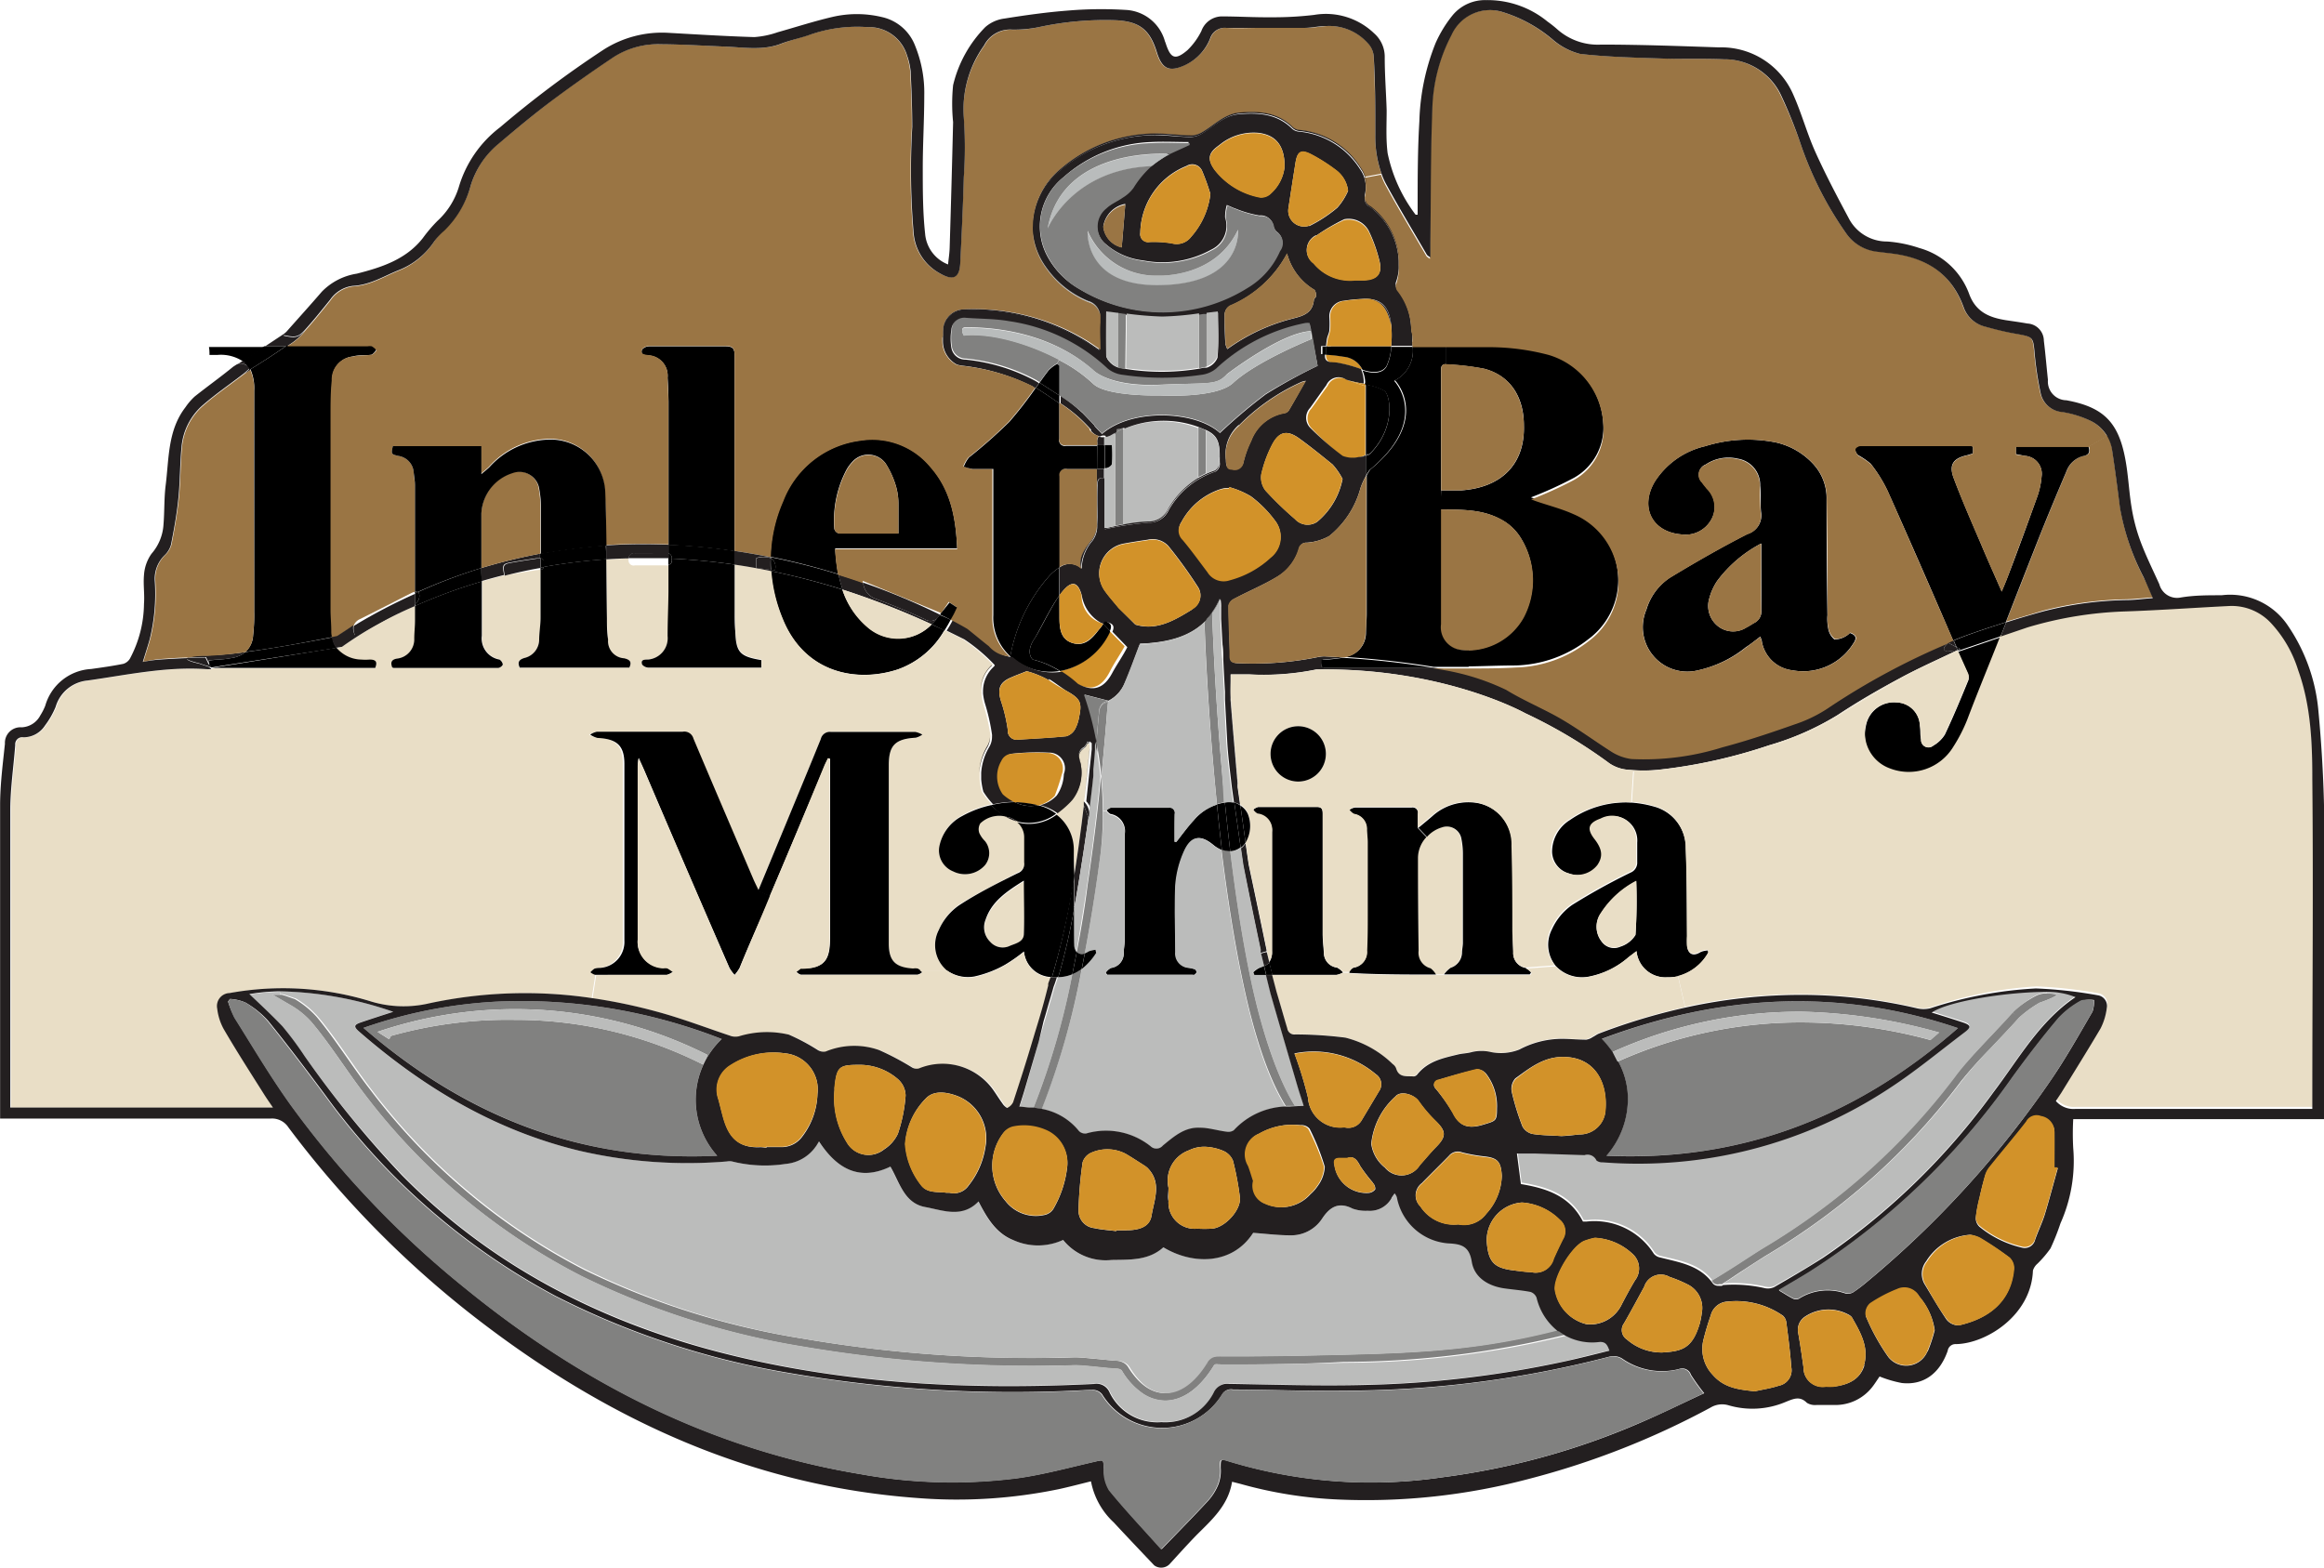 <svg id="Layer_1" data-name="Layer 1" xmlns="http://www.w3.org/2000/svg" viewBox="0 0 216.77 146.28"><defs><style>.cls-1{fill:#818180}.cls-2{fill:#d29229}.cls-3{fill:#bbbcbb}.cls-4{fill:#231f20}.cls-5{fill:#e9dec6}.cls-6{fill:#9a7544}.cls-7{fill:#b9bcbc}</style></defs><title>IBM Logo</title><g id="_Group_" data-name="&amp;lt;Group&amp;gt;"><path d="M119.66 83h.17c.53-.68 1-1.37 1.61-2a4.7 4.7 0 0 1 2.17-1.48l.15 1.48c.1.91.2 1.84.31 2.77a3 3 0 0 1-.77-.46c-1.2-1-2-.88-2.7.54a9.44 9.44 0 0 0-.83 3.25c-.13 2.06-.06 4.13 0 6.2a1.35 1.35 0 0 0 1.23 1.45 3.25 3.25 0 0 1 .56.13.37.37 0 0 1 .16.28.58.58 0 0 1-.21.24.2.2 0 0 1-.14 0h-8l-.13-.2a1.44 1.44 0 0 1 .49-.44 1.36 1.36 0 0 0 1.19-1.41c0-.43.1-.86.1-1.29v-9.31-.51a1.62 1.62 0 0 0-1.35-1.84 1.24 1.24 0 0 1-.35-.34 1.11 1.11 0 0 1 .42-.27h5.41a.49.49 0 0 1 .53.6c-.03.86-.02 1.72-.02 2.61z" transform="translate(-10.1 -4.47)"/><path class="cls-1" d="M192.73 100.38c-9.34 8.18-20.07 12.48-32.8 11.9a8.07 8.07 0 0 0 2-5.5 7.21 7.21 0 0 0-.9-3.29 41.52 41.52 0 0 1 17.11-3.64 45.83 45.83 0 0 1 12 1.64l.81-.7a51.12 51.12 0 0 0-12.83-1.94 42.46 42.46 0 0 0-17.63 3.77 11 11 0 0 0-1-1.22c11.06-4.15 22.07-4.81 33.24-1.02zM37.63 97.59h-.06z" transform="translate(-10.1 -4.47)"/><path class="cls-2" d="M133.78 37.55a13.46 13.46 0 0 1 1.6.18 2.16 2.16 0 0 1 1.78 1.21 13.65 13.65 0 0 0-2.19-.59c-.45-.08-1 .07-1.16-.48a1.69 1.69 0 0 1-.03-.32z" transform="translate(-10.1 -4.47)"/><path class="cls-3" d="M160.5 102.62a5.53 5.53 0 0 1 .52.87h-.07l-.46-.9z" transform="translate(-10.1 -4.47)"/><path class="cls-4" d="M31.67 65.86c-.67.14-1.36.14-2.08.2a2.49 2.49 0 0 0 0 .28l-.27-.57h-1.64a6.66 6.66 0 0 1 1.64-.15A33.48 33.48 0 0 0 33 65.3a2.64 2.64 0 0 1-1.33.56z" transform="translate(-10.1 -4.47)"/><path class="cls-1" d="M122.67 38.65h-.24a1.35 1.35 0 0 0 .24 0z" transform="translate(-10.1 -4.47)"/><path d="M98.19 63.26a8.15 8.15 0 0 1-4.39 3.67c-3.78 1.22-8.66.37-10.72-4.75A14.52 14.52 0 0 1 82 57.74a66.34 66.34 0 0 1 6.67 1.73A7.7 7.7 0 0 0 91.08 63a4.34 4.34 0 0 0 5.92-.28q.61.28 1.19.54z" transform="translate(-10.1 -4.47)"/><path class="cls-3" d="M110.12 95.36a69.82 69.82 0 0 1-3.62 12.46h-.39c-.28 0-.55 0-.9-.08.21-.69.41-1.28.58-1.88l1.21-4.26.54-1.87.15-.5.3-1.05c.07-.21.13-.42.19-.63l.19-.65.1-.36c.11-.28.21-.58.31-.91a3.66 3.66 0 0 0 1.34-.27z" transform="translate(-10.1 -4.47)"/><path class="cls-4" d="M72.19 56.06a1 1 0 0 1 .26 0v.48h-3.72a.5.5 0 0 1 .59-.47z" transform="translate(-10.1 -4.47)"/><path class="cls-5" d="M144.53 81.66a1.38 1.38 0 0 1 1.84 1.1 6.9 6.9 0 0 1 .13 1.36v8.31c0 .31-.06.62-.08.93a1.53 1.53 0 0 1-1.07 1.4 2.82 2.82 0 0 0-.61.61H144a1.93 1.93 0 0 0-.5-.58 1.5 1.5 0 0 1-1.12-1.64q0-4.33-.06-8.67a2.88 2.88 0 0 1 .79-1.93 3 3 0 0 1 1.42-.89z" transform="translate(-10.1 -4.47)"/><path class="cls-3" d="M112.15 76.2l.15-1.73c-.04.53-.09 1.15-.15 1.73z" transform="translate(-10.1 -4.47)"/><path d="M104.77 79.3a3.18 3.18 0 0 0 2.15.29 4.47 4.47 0 0 1 1.69.79 4.24 4.24 0 0 1-3.68.71 1.83 1.83 0 0 0-.72-.37h-.24a6.47 6.47 0 0 1-1.43-1.14 9.82 9.82 0 0 1 2.23-.28z" transform="translate(-10.1 -4.47)"/><path class="cls-4" d="M113.11 49.09c-.71-.14-.65.31-.66.65 0 1.22 0 2.46-.06 3.68v-5.21h.68v.89z" transform="translate(-10.1 -4.47)"/><path d="M191.51 73c.79-1.67 1.5-3.38 2.2-5.09a.89.89 0 0 0-.07-.61l-.9-2 .19-.09 3.78-1.29c-1 2.65-2.09 5.29-3.14 7.94a14.76 14.76 0 0 1-1.29 2.5 4.86 4.86 0 0 1-5.94 2 3.52 3.52 0 0 1-2.2-4.14A2.66 2.66 0 0 1 187 70a2.23 2.23 0 0 1 2.18 2.17c.06.43 0 .87.11 1.3a.69.69 0 0 0 1.14.56 3 3 0 0 0 1.08-1.03zM78.61 55.86v1.28c-2-.29-4-.47-5.85-.56a.45.45 0 0 0-.31-.49v-.8a57 57 0 0 1 6.16.57z" transform="translate(-10.1 -4.47)"/><path class="cls-5" d="M105.6 91.62c0 .72-.76.86-1.29 1.08a1.55 1.55 0 0 1-1.85-.37 1.89 1.89 0 0 1-.41-2c.59-1.71 2-2.64 3.57-3.64 0 1.75.04 3.31-.02 4.93z" transform="translate(-10.1 -4.47)"/><path d="M151.25 93.31a1.39 1.39 0 0 0 1.14 1.46 1.79 1.79 0 0 1 .52.41l-.12.19h-8a2.82 2.82 0 0 1 .61-.61 1.53 1.53 0 0 0 1.07-1.4c0-.31.08-.62.08-.93v-8.31a6.9 6.9 0 0 0-.13-1.36 1.38 1.38 0 0 0-1.84-1.1 3 3 0 0 0-1.38.88l-.8-.84c.56-.47 1-.82 1.38-1.16a5 5 0 0 1 3.68-1.21 3.94 3.94 0 0 1 3.68 4.09c.07 2.64 0 5.29.08 7.94-.04.64 0 1.3.03 1.95zM66.64 56.65a53.13 53.13 0 0 0-5.83.71 1.19 1.19 0 0 0 0-.39.34.34 0 0 0-.33-.42v-.43a55.38 55.38 0 0 1 6.12-.77c.04.43.04.87.04 1.3z" transform="translate(-10.1 -4.47)"/><path class="cls-1" d="M44 100.36a44.52 44.52 0 0 1 13.41-2.49 51.31 51.31 0 0 1 20 3.53 7.82 7.82 0 0 0-.41 10.89c-12.69.61-23.43-3.71-33-11.93zm32.1 2.53a39.77 39.77 0 0 0-18-4.28 40.2 40.2 0 0 0-12.79 2.12l1.09.69.16-.31a40.08 40.08 0 0 1 11.54-1.5 38.74 38.74 0 0 1 17.58 4.17z" transform="translate(-10.1 -4.47)"/><path class="cls-4" d="M127.69 93.19c-.56-2.67-1.11-5.34-1.64-8l-.23-1.6h.06a1.57 1.57 0 0 0 .4-.45l.29 2q.87 4.08 1.71 8.17v-.22z" transform="translate(-10.1 -4.47)"/><path class="cls-2" d="M108.93 67.07a6.45 6.45 0 0 0 4.65-3.63.6.6 0 0 0 0-.12l1.42 1.44c-.45.82-1 1.6-1.41 2.42-.76 1.44-1.75 1.82-3.2 1a10.65 10.65 0 0 0-1.46-1.11z" transform="translate(-10.1 -4.47)"/><path class="cls-3" d="M130.88 107.64c-1.59-2.51-3.09-7-4.09-11.68-.81-3.79-1.44-8-1.94-12.08a1.78 1.78 0 0 0 1-.32l.23 1.6c.53 2.69 1.08 5.36 1.64 8v.21l.28 1.22a3.82 3.82 0 0 1-.52.19 2.43 2.43 0 0 0-.54.39l.16.25h1.1l.42 1.71c.83 2.9 1.68 5.78 2.52 8.66.18.61.39 1.22.58 1.83l-1.27.06z" transform="translate(-10.1 -4.47)"/><path class="cls-1" d="M124.85 83.88c.5 4.1 1.13 8.29 1.94 12.08 1 4.72 2.5 9.17 4.09 11.68h-.85c-1.67-2.67-3-6.82-4-11.58-.83-3.9-1.48-8.19-2-12.38a2.38 2.38 0 0 0 .82.2z" transform="translate(-10.1 -4.47)"/><path class="cls-6" d="M210.9 60.2c-.9.06-1.68.16-2.46.18a33.08 33.08 0 0 0-7.85 1.08s-1.55.47-3.36 1q1.5-3.82 3-7.65c.86-2.17 1.76-4.32 2.67-6.46a2.24 2.24 0 0 1 1.58-1.35c.56-.12.63-.41.46-.9l1.73-1a3.72 3.72 0 0 1 .44 1.3c.27 1.76.5 3.52.72 5.29a22.29 22.29 0 0 0 2.17 6.57c.32.6.58 1.21.9 1.94z" transform="translate(-10.1 -4.47)"/><path class="cls-4" d="M97.77 61.84a2.21 2.21 0 0 1-.22.28.92.92 0 0 1-1.18.12c-1.53-.7-3.08-1.35-4.66-1.93a1.76 1.76 0 0 1-1.1-1.49 61.39 61.39 0 0 1 7.18 3l-.02.02z" transform="translate(-10.1 -4.47)"/><path d="M124.35 79.34c.15 1.48.32 3 .5 4.54a2.38 2.38 0 0 1-.78-.14c-.11-.93-.21-1.86-.31-2.77l-.15-1.46a4.85 4.85 0 0 1 .57-.14z" transform="translate(-10.1 -4.47)"/><path class="cls-3" d="M112.35 93.36c0-.1-.05-.19-.07-.28a2.26 2.26 0 0 0-.66.15 1.65 1.65 0 0 1-.34.18c.59-3.15 1.08-6.32 1.47-9.27a29.83 29.83 0 0 0 .25-4h.3a1.24 1.24 0 0 0 .35.34 1.62 1.62 0 0 1 1.35 1.78v9.82c0 .43-.07.86-.1 1.29a1.36 1.36 0 0 1-1.19 1.41 1.44 1.44 0 0 0-.49.44l.13.2h8a.2.2 0 0 0 .14 0 .58.58 0 0 0 .21-.24.37.37 0 0 0-.16-.28 3.25 3.25 0 0 0-.56-.13 1.35 1.35 0 0 1-1.27-1.48c0-2.07-.08-4.14 0-6.2a9.44 9.44 0 0 1 .83-3.25c.65-1.42 1.5-1.52 2.7-.54a3 3 0 0 0 .77.46c.51 4.19 1.16 8.48 2 12.38 1 4.76 2.3 8.91 4 11.58h.43-.39a6.9 6.9 0 0 0-4.86 2.22.91.91 0 0 1-.69.13c-.83-.1-1.65-.33-2.49-.37-1.41-.06-2.42.85-3.43 1.66a.78.78 0 0 1-1.15.07 6.67 6.67 0 0 0-6-1.19.8.8 0 0 1-.67-.22 5.79 5.79 0 0 0-3.51-2.08A70.38 70.38 0 0 0 111 94.87a6 6 0 0 0 1.35-1.51z" transform="translate(-10.1 -4.47)"/><path class="cls-1" d="M132.4 35.36a.13.13 0 0 1 0 .06v-.06z" transform="translate(-10.1 -4.47)"/><path class="cls-4" d="M124 61.88v0z" transform="translate(-10.1 -4.47)"/><path d="M82 56.52a1 1 0 0 1 .39 1.13h-.37a9.87 9.87 0 0 1-.02-1.13z" transform="translate(-10.1 -4.47)"/><path class="cls-1" d="M132.4 35.36c-2.7.06-7.84 4-7.84 4-1 1.1-1.6.8-6.31 1S112.06 39 112.06 39c-4.52-4-10.54-4-11.89-4-.61 0-.18.74-.18.74 2.71-.25 6.22.85 8.9 2.27l-.19.36a3.45 3.45 0 0 0-.77.58c-.3.38-.58.77-.86 1.17l-.32-.2a17.4 17.4 0 0 0-6.53-2 1.32 1.32 0 0 1-1.33-1.1 5.15 5.15 0 0 1 0-1.71 1.21 1.21 0 0 1 1.38-1.09c1.32.1 2.66.08 4 .31a17 17 0 0 1 9.22 4.44 2.73 2.73 0 0 0 1.42.57 24.94 24.94 0 0 0 7.27 0 2.67 2.67 0 0 0 1.41-.59 16.93 16.93 0 0 1 8.32-4.25 1.68 1.68 0 0 1 .39 0c.01.35.06.61.1.86z" transform="translate(-10.1 -4.47)"/><path class="cls-3" d="M160.5 102.62a42.46 42.46 0 0 1 17.63-3.77 51.12 51.12 0 0 1 12.87 1.94l-.81.7a45.83 45.83 0 0 0-12-1.64 41.52 41.52 0 0 0-17.19 3.64 5.53 5.53 0 0 0-.5-.87z" transform="translate(-10.1 -4.47)"/><path class="cls-1" d="M122.7 33.64v5a1.35 1.35 0 0 1-.24.08l-.51.1v-5.08l.39-.06z" transform="translate(-10.1 -4.47)"/><path class="cls-4" d="M36.53 35.78c1.13.25 1.38.22 2.06-.53a5.57 5.57 0 0 1-1.75 1.52h-2l2.13-1.41c-.16.13-.29.26-.44.42z" transform="translate(-10.1 -4.47)"/><path class="cls-2" d="M136 40c.46.17.93.32 1.45.49V46.92a2.74 2.74 0 0 1-2.16.13 27.16 27.16 0 0 1-2.86-2.63 1.34 1.34 0 0 1 0-1.85c.51-.7 1-1.42 1.51-2.11a1.25 1.25 0 0 1 1.85-.53z" transform="translate(-10.1 -4.47)"/><path class="cls-1" d="M112.53 127.12l.33.19-.33-.18v-.01z"/><path class="cls-1" d="M122.73 62.17l.43-.55v.06a4.52 4.52 0 0 1-.71.84v-.1a.39.39 0 0 0 .09-.09z" transform="translate(-10.1 -4.47)"/><path class="cls-5" d="M104 80.67a4.14 4.14 0 0 0 1 .42 1.8 1.8 0 0 1 .66 1.44v2.31a.91.91 0 0 1-.6 1c-1.86 1-3.74 1.91-5.48 3a5.47 5.47 0 0 0-1.88 2.29 3.08 3.08 0 0 0 .72 3.87h-2.51a1.14 1.14 0 0 0-.23-.15 1.54 1.54 0 0 0-.43 0c-1.65-.14-2.25-.73-2.25-2.38V75.85c0-1.88.62-2.45 2.54-2.54a1.79 1.79 0 0 0 .59-.31 2.17 2.17 0 0 0-.65-.25H87.6a.86.86 0 0 0-.94.65c-1.08 2.68-2.19 5.34-3.29 8-.84 2-1.67 4-2.57 6.2-.21-.45-.37-.76-.51-1.08-1.87-4.38-3.75-8.75-5.6-13.14a.88.88 0 0 0-1-.64h-8a1.72 1.72 0 0 0-.63.27 2.1 2.1 0 0 0 .62.27c1.8.09 2.51.69 2.52 2.43v16.48a2.43 2.43 0 0 1-2.2 2.58 1.47 1.47 0 0 0-.43.07 2.29 2.29 0 0 0-.37.33 1.33 1.33 0 0 0 .43.24l-.34 2.17a42.5 42.5 0 0 0-15.11.5 10.49 10.49 0 0 1-5.34-.15 27.88 27.88 0 0 0-13.27-.81 1.21 1.21 0 0 0-1.16 1.45 5.22 5.22 0 0 0 .6 1.9c1.21 2.06 2.5 4.06 3.76 6.08.25.4.52.78.84 1.25H11.13v-1-26.82c0-2 .31-4 .46-6a.66.66 0 0 1 .77-.72 2.37 2.37 0 0 0 2-1.09 7.74 7.74 0 0 0 1-1.75 3.44 3.44 0 0 1 3-2.46c3.63-.52 7.24-1.31 11-1.06a3.12 3.12 0 0 0 .51 0v-.08H45.1c.22-.57.07-.82-.52-.78a5.21 5.21 0 0 1-.79 0 3.09 3.09 0 0 1-2.3-1.08l.51-.15A35.69 35.69 0 0 1 48.83 61v1.35c0 .58 0 1.16-.07 1.73a1.8 1.8 0 0 1-1.62 1.83c-.53.1-.6.37-.44.81a.42.42 0 0 0 .14.06h9.75a.59.59 0 0 0 .41-.31.68.68 0 0 0-.33-.5 2 2 0 0 1-1.59-2.19v-5.07q1-.3 2.1-.57c1.07-.17 2.13-.37 3.19-.51h.15v4.47c0 .69-.08 1.39-.13 2.08A1.77 1.77 0 0 1 59 65.86c-.5.15-.68.39-.44.9H68.8c.27-.57 0-.75-.48-.87a1.6 1.6 0 0 1-1.5-1.74c-.06-.67-.1-1.34-.11-2 0-1.83 0-3.66-.07-5.49.68 0 1.38-.08 2.09-.1a.78.78 0 0 0 0 .15.47.47 0 0 0 .6.5h2.88a.63.63 0 0 0 .25 0v2.48c0 1.37 0 2.75-.08 4.12A2 2 0 0 1 70.53 66c-.32 0-.7 0-.53.47a.81.81 0 0 0 .65.31h10.48V66c-2-.34-2.36-.75-2.43-2.71 0-.62-.06-1.25-.06-1.87v-4.28c1.12.16 2.25.36 3.41.6a14.52 14.52 0 0 0 1.06 4.44c2.06 5.12 6.94 6 10.72 4.75a8.15 8.15 0 0 0 4.39-3.67l1.64.81a16.22 16.22 0 0 1 2.85 2.41l-.06.06a3.07 3.07 0 0 0-1 2.4 1.82 1.82 0 0 0 0 .23 5.1 5.1 0 0 0 .22 1.17 18.7 18.7 0 0 1 .62 2.78.23.23 0 0 1 0 .08 1.94 1.94 0 0 1-.28.87 5.38 5.38 0 0 0-.73 2.47v.62a6.72 6.72 0 0 0 .2 1.15 7.32 7.32 0 0 0 .91 1.18 9.87 9.87 0 0 0-2.67 1 4.09 4.09 0 0 0-2.13 2.7A2.1 2.1 0 0 0 99 85.76a2.48 2.48 0 0 0 3-.61 1.8 1.8 0 0 0-.06-2.22 2.54 2.54 0 0 1-.53-.76 1.07 1.07 0 0 1 .1-.89 2.57 2.57 0 0 1 2.49-.61z" transform="translate(-10.1 -4.47)"/><path d="M137.9 46.77l-.06.07a2.62 2.62 0 0 0-.34.13v-.05a.75.75 0 0 1 .4-.15zM55.06 58.71A49.1 49.1 0 0 0 48.83 61v-.2a.89.89 0 0 0 .3-1.12A50.27 50.27 0 0 1 55 57.46c0 .42 0 .84.06 1.25z" transform="translate(-10.1 -4.47)"/><path class="cls-1" d="M125.84 131.76h-2.12a.79.79 0 0 0-.27 0 .41.41 0 0 0-.17.18c-1.25 2-2.83 3.2-4.49 3.2a3.78 3.78 0 0 1-2.18-.72 6.66 6.66 0 0 1-1.89-2.11l-.13-.08a.87.87 0 0 0-.28-.07c-.39 0-1.16-.09-1.94-.17s-1.58-.15-1.93-.15c-1.3 0-2.62.06-4 .06a127.19 127.19 0 0 1-21.54-1.81 73.6 73.6 0 0 1-20.49-6.53 59.32 59.32 0 0 1-20.3-17c-1.65-2.15-3.27-4.76-5-6.78a7.81 7.81 0 0 0-1.87-1.51l-1.72-1h.82c.17 0 1 .33 1.25.4a8.6 8.6 0 0 1 2.05 1.67c1.74 2.08 3.36 4.7 5 6.8a58.65 58.65 0 0 0 20 16.82A72.89 72.89 0 0 0 85 129.35a125.67 125.67 0 0 0 21.41 1.8c1.33 0 2.64 0 3.94-.06.43 0 1.21.08 2 .15s1.57.16 1.89.17a1.51 1.51 0 0 1 .58.15 1.14 1.14 0 0 1 .48.4c1.06 1.73 2.27 2.47 3.43 2.47s2.67-.92 3.84-2.83l.33.18-.33-.19a1.1 1.1 0 0 1 .51-.49 1.39 1.39 0 0 1 .58-.11h2.11c3.21 0 6.5-.07 9.67-.15 7.31-.17 12.86-.49 19.91-2.3h.07a3.65 3.65 0 0 0 .58.39l.1.06a87 87 0 0 1-20.69 2.53c-3.06.17-6.35.24-9.57.24z" transform="translate(-10.1 -4.47)"/><path d="M49.11 59.61a.18.18 0 0 1 0 .07l-.3.14v-.14z" transform="translate(-10.1 -4.47)"/><path class="cls-4" d="M104.21 80.72a1.83 1.83 0 0 1 .72.37 4.14 4.14 0 0 1-1-.42z" transform="translate(-10.1 -4.47)"/><path d="M29.62 66.66h.16-.15a.31.31 0 0 0-.01 0zM162.72 86.68a8.64 8.64 0 0 0-3.3 3 2.2 2.2 0 0 0 .07 2.63 1.42 1.42 0 0 0 1.74.48 2.57 2.57 0 0 0 1.42-1.09 47.78 47.78 0 0 0 .07-5.02zm6.72 6.66a4.56 4.56 0 0 1-2.82 2.2 3.84 3.84 0 0 1-1 .1 2.7 2.7 0 0 1-2.87-2.44l-.74.56a7.94 7.94 0 0 1-3.79 1.83 3.37 3.37 0 0 1-3-1 3.13 3.13 0 0 1-.36-3.43 5.55 5.55 0 0 1 1.9-2.28 59.65 59.65 0 0 1 5.42-3 1 1 0 0 0 .63-1v-1.81a2.27 2.27 0 0 0-3.31-2.21c-1.15.41-1.31 1-.57 1.91s.81 1.64.27 2.43a2.4 2.4 0 0 1-2.73.76 2.16 2.16 0 0 1-1.6-2 3.5 3.5 0 0 1 1.68-3 9.12 9.12 0 0 1 5.8-1.61 10.15 10.15 0 0 1 2 .36 4 4 0 0 1 3 3.91c.1 2.74.08 5.49.12 8.23a8.37 8.37 0 0 0 0 .87c.08.79.58 1 1.25.57a1.93 1.93 0 0 1 .69-.15zM106.44 66a8.43 8.43 0 0 1 2.49 1.07 5.45 5.45 0 0 1-3.31-.51 5.56 5.56 0 0 1-1.29-.85 15.4 15.4 0 0 1 3.52-7.37 4.55 4.55 0 0 1 1.06-.92v2.6c-.89 1.23-1.8 3.2-2.3 4-.94 1.37-.17 1.98-.17 1.98z" transform="translate(-10.1 -4.47)"/><path class="cls-1" d="M114.13 44.52l.73-.14v.09a7.21 7.21 0 0 0-.73.38v-.33z" transform="translate(-10.1 -4.47)"/><path class="cls-7" d="M118 31.11c-6.83 0-6.46-5.07-6.46-5.07a6.91 6.91 0 0 0 6.56 4.14s5.34.28 7.46-4.24c.01 0 .55 5.16-7.56 5.17z" transform="translate(-10.1 -4.47)"/><path class="cls-4" d="M97.8 61.8z" transform="translate(-10.1 -4.47)"/><path class="cls-3" d="M122.07 49a8.09 8.09 0 0 0-3 3 2 2 0 0 1-1.9 1.17 14.25 14.25 0 0 0-2.32.29v-8.94a9.41 9.41 0 0 1 7-.12v4.66l.17-.09z" transform="translate(-10.1 -4.47)"/><path d="M112.35 93.36a6 6 0 0 1-1.35 1.51c.1-.49.19-1 .29-1.46a1.65 1.65 0 0 0 .34-.18 2.26 2.26 0 0 1 .66-.15c.01.09.03.18.06.28zM108.92 62c0 1 .05 2.1 1.22 2.46s1.86-.46 2.47-1.26a4.34 4.34 0 0 0 .4-.53l.62.65a.6.6 0 0 1 0 .12 6.45 6.45 0 0 1-4.65 3.63 8.43 8.43 0 0 0-2.54-1.07s-.77-.61.18-2c.5-.75 1.41-2.72 2.3-4-.01.67 0 1.33 0 2z" transform="translate(-10.1 -4.47)"/><path class="cls-4" d="M80.67 57.45v-.91a2.17 2.17 0 0 1 1.32 0 9.87 9.87 0 0 0 0 1.09zM110.79 31.43a14.93 14.93 0 0 0 15.58-.13 7.49 7.49 0 0 0 3.07-3.46 1.23 1.23 0 0 0-.22-1.73 1 1 0 0 1-.34-.54 1.19 1.19 0 0 0-1.31-1 10.36 10.36 0 0 1-2.2-.63c-.25-.08-.48-.2-.84-.35a4 4 0 0 0-.16 1.17 2.45 2.45 0 0 1-1.3 3 9.38 9.38 0 0 1-6.36 1 6.35 6.35 0 0 1-3.46-1.51 2.16 2.16 0 0 1 0-3.4c.45-.38 1-.6 1.52-1a3.43 3.43 0 0 0 1-.91 9.26 9.26 0 0 1 1.79-2.17l1.4-.93c.65-.32 1.32-.61 2-.92v-.2c-1.17 0-2.34-.06-3.5 0A13 13 0 0 0 109.3 21a5.88 5.88 0 0 0-1.4 7.57 7.62 7.62 0 0 0 2.89 2.86zM129.92 20c0-2-.85-2.91-2.36-3.13a5 5 0 0 0-3.74 1.14c-1 .7-1.15 1.26-.44 2.27a7 7 0 0 0 4.28 2.59 1.3 1.3 0 0 0 1-.39 3.88 3.88 0 0 0 1.26-2.48zm-4.26 24.1a3.61 3.61 0 0 0-1.21 3.27c0 .39 0 .78.55.82a.83.83 0 0 0 1.09-.64 9.38 9.38 0 0 1 .72-2 4.05 4.05 0 0 1 3.11-2.55.61.61 0 0 0 .4-.26c.52-.88 1-1.77 1.58-2.75a3.09 3.09 0 0 0-.39.1 19.27 19.27 0 0 0-5.85 4.06zm-.84-11.1a1 1 0 0 0-.49.75c0 .93 0 1.87.07 2.81a2.09 2.09 0 0 0 .18.48 17.92 17.92 0 0 1 5.84-2.78c1-.27 2.1-.43 2.23-1.79 0-.13.2-.25.2-.37a.84.84 0 0 0-.14-.58 5.59 5.59 0 0 1-2.56-3.39 10.78 10.78 0 0 1-5.33 4.87zm-21.31 37a14.83 14.83 0 0 1 .59 2.56.83.83 0 0 0 .94.91c1.51-.1 3-.16 4.53-.32a1.41 1.41 0 0 0 .81-.67 3.68 3.68 0 0 0 .38-1.16c.28-1.29.09-1.67-1.06-2.33l-.21-.12c-.67-.44-1.89-1.39-1.5-.91a8.67 8.67 0 0 0-2.13-.88c-.51.21-.94.36-1.37.55-1.19.48-1.4 1.11-.98 2.37zm28.7-44.43a12.81 12.81 0 0 0 2.63-1.72 5.86 5.86 0 0 0 1-1.57 2.8 2.8 0 0 0-1.14-1.94 16.34 16.34 0 0 0-2.24-1.43c-1-.53-1.36-.32-1.53.8-.22 1.39-.44 2.79-.65 4.18a1.48 1.48 0 0 0 1.93 1.64zM124.76 50h-.36c-.12 0-.24.05-.36.07a6.37 6.37 0 0 0-3.74 3.09 1.22 1.22 0 0 0 .16 1.58c.8 1 1.55 2 2.31 3a1.77 1.77 0 0 0 2.08.76 9 9 0 0 0 3.82-2.1A2.45 2.45 0 0 0 129 53a10.89 10.89 0 0 0-2.22-2.23 8.12 8.12 0 0 0-2-.85.81.81 0 0 1-.02.08zm-3.45 11.27a1.43 1.43 0 0 0 .5-2.09 42.26 42.26 0 0 0-2.74-3.79 2 2 0 0 0-1.93-.57c-.76.11-1.53.23-2.28.37a2.81 2.81 0 0 0-1.72 4.37c.43.6.93 1.15 1.29 1.6l1.57 1.58c2 .61 3.69-.43 5.31-1.42zm11.55-34.86a1.52 1.52 0 0 0-.24 2.61 4.42 4.42 0 0 0 3.86 1.58h.86c1.21-.06 1.71-.59 1.44-1.75a14.25 14.25 0 0 0-1-2.83 2.12 2.12 0 0 0-2.29-1.1 18.74 18.74 0 0 0-2.63 1.54zm-18.13 1.08c.11-1.31.22-2.62.33-4a2.53 2.53 0 0 0-2.05 2.1 2.25 2.25 0 0 0 1.72 1.95zm1.73-1.3a.74.74 0 0 0 .87.85 10.25 10.25 0 0 1 2.08.13 1.69 1.69 0 0 0 1.79-.61 7.34 7.34 0 0 0 1.8-4 21.45 21.45 0 0 0-.76-2.12 1 1 0 0 0-1.47-.49 6.84 6.84 0 0 0-4.31 6.29zm14.87 19.21c-1.15-.85-1.93-.7-2.58.57a11.44 11.44 0 0 0-1 2.76 2 2 0 0 0 .4 1.51 31.35 31.35 0 0 0 2.75 2.66 1.58 1.58 0 0 0 2.06.25 6.92 6.92 0 0 0 2.37-4 6.39 6.39 0 0 0-.93-1.35c-.99-.8-2.02-1.64-3.07-2.4zm-18.05-7.73a1.13 1.13 0 0 0 .3.54 1.79 1.79 0 0 0 .78.53l.74.15.81.11a21.21 21.21 0 0 0 6-.13l.51-.1h.24a1.61 1.61 0 0 0 1-.93c.14-1.42.05-2.87.05-4.2l-1 .12h-.37a28.43 28.43 0 0 1-3.82.36 32.15 32.15 0 0 1-4.11-.39l-1.13-.14c-.01 1.25-.02 2.67 0 4.08zm20.09 29a1 1 0 0 0 .22.08h10.16a22 22 0 0 1 6.84 2c1.66 1 3.48 1.76 5.17 2.74s3 2 4.6 3a4.62 4.62 0 0 0 1.91.71 24.38 24.38 0 0 0 8.48-1.09c2.46-.65 4.88-1.48 7.28-2.33a12.92 12.92 0 0 0 2.8-1.47 66.49 66.49 0 0 1 10.93-5.87h.09l-.09.07c-.76.65 0 .73 0 .73l.88-.1c-1.8.87-3.6 1.66-5.31 2.59-2 1.07-4 2.22-5.84 3.45A26.08 26.08 0 0 1 175.1 74a48.72 48.72 0 0 1-10.34 2.28 14 14 0 0 1-2.74 0 3.58 3.58 0 0 1-1.81-.6 46.24 46.24 0 0 0-7.86-4.68s-7.63-4.28-19.48-4.08a24.33 24.33 0 0 1-6.25.46h-1.74v2.29a.42.42 0 0 0 0 .11c.2 2.59.43 5.18.65 7.77v.22a.16.16 0 0 1 0 .1l.24 1.69a1.8 1.8 0 0 0-.57-.24l-.2-1.42c-.16-1.41-.35-2.82-.43-4.23l-.21-3.93v-.75c-.06-1-.11-2-.16-3 0-.46 0-.92-.07-1.38l-.13-2.4v-.33-.8a.88.88 0 0 0 0-.16v-.09a4.48 4.48 0 0 0-.06-.49 6.66 6.66 0 0 1-1.32 2 .39.39 0 0 1-.09.09c-1.52 1.51-3.63 2-5.92 2.08h-.15c-.5 1.28-.93 2.49-1.43 3.67a3.3 3.3 0 0 1-1.53 1.66l-2.22-.57a28.57 28.57 0 0 1 1.16 4.41v.55a2 2 0 0 0 0 .24l-.15 1.73v.53c-.11 1.15-.26 2.31-.4 3.49a1.63 1.63 0 0 0-.47-1c.18-1.62.34-3.24.51-4.86v-.09-.48l-.21-.16a1.46 1.46 0 0 1-.33.53.79.79 0 0 0-.46.8 2 2 0 0 0 .06.51 4.82 4.82 0 0 1-.67 3.56l-.19.21a9.31 9.31 0 0 1-1.33 1.14 4.47 4.47 0 0 0-1.69-.79 3.23 3.23 0 0 0 1.56-.91 3.79 3.79 0 0 0 .66-2 1.46 1.46 0 0 0-1.38-2 21.89 21.89 0 0 0-3.52.11 1.12 1.12 0 0 0-.74.6 2.88 2.88 0 0 0 .14 3.13 4.77 4.77 0 0 0 1.13.75 9.82 9.82 0 0 0-2.23.23 7.32 7.32 0 0 1-.91-1.18 6.72 6.72 0 0 1-.2-1.15v-.62a5.49 5.49 0 0 1 .73-2.36 1.85 1.85 0 0 0 .28-1 1.25 1.25 0 0 0 0-.19 18.69 18.69 0 0 0-.62-2.78 5.3 5.3 0 0 1-.22-1.06v-.23a3.1 3.1 0 0 1 1.1-2.35h-.06l.06-.06a16.22 16.22 0 0 0-2.85-2.41l-1.64-.81a10.74 10.74 0 0 0 .58-1c1.08.56 1.66.91 1.66.91.68.56 1.31 1.1 2 1.61a2.74 2.74 0 0 0 1.92.95 5.56 5.56 0 0 0 1.29.85 5.45 5.45 0 0 0 3.31.51 10.65 10.65 0 0 1 1.48 1.13c1.45.8 2.44.42 3.2-1 .44-.82 1-1.6 1.41-2.42l-1.39-1.44c.21-.48.1-.73-.46-.88l-.16.23-.44-.17A3.63 3.63 0 0 1 111 60c-.45-1.65-1.25-1.15-2.06 0v-2.6a1.6 1.6 0 0 1 2.06.12v-.06a4.05 4.05 0 0 1 1-2.54 2.32 2.32 0 0 0 .44-1.22v-.1a1.07 1.07 0 0 0 0-.18c.06-1.22 0-2.46.06-3.68 0-.34-.05-.79.66-.65v4.75a30.78 30.78 0 0 1 4.05-.61 2 2 0 0 0 1.9-1.17 7.84 7.84 0 0 1 4.36-3.59.87.87 0 0 0 .4-.55 1 1 0 0 0 0-.35.67.67 0 0 0 0-.14v-.15a.78.78 0 0 0 0-.15V47c0-1.33-.25-1.93-1.25-2.4l-.38-.15-.26-.11a9.41 9.41 0 0 0-7 .12v-.08l-.73.14v.33l-.28.16a1.47 1.47 0 0 1-.74.24v-.12a.64.64 0 0 0-.53.06 1.51 1.51 0 0 1-.84-.54v-.11a13.61 13.61 0 0 0-2.83-2.44v-.74a17.49 17.49 0 0 1 2.04 1.64l1.13 1.18v.05l.33.35.1.1.26.28c2.78-2.43 8.73-2.17 11-.09a50 50 0 0 1 4.27-3.61A49.74 49.74 0 0 1 133 38.6l-.61-3.18a.13.13 0 0 0 0-.06c0-.25-.09-.51-.14-.76a1.68 1.68 0 0 0-.39 0 16.93 16.93 0 0 0-8.32 4.25 2.67 2.67 0 0 1-1.41.59 24.94 24.94 0 0 1-7.27 0 2.73 2.73 0 0 1-1.42-.57 17 17 0 0 0-9.22-4.44c-1.3-.23-2.64-.21-4-.31a1.21 1.21 0 0 0-1.38 1.09 5.15 5.15 0 0 0 0 1.71 1.32 1.32 0 0 0 1.33 1.1 17.4 17.4 0 0 1 6.53 2l.32.2c-.12.15-.24.31-.35.47l-.28-.18A19.51 19.51 0 0 0 100 38.6a3.49 3.49 0 0 1-.64-.12 2.45 2.45 0 0 1-1.31-2.15v-.34a2.63 2.63 0 0 1 0-.29v-.3a2 2 0 0 1 1.94-2 20.2 20.2 0 0 1 11.62 3.08l1 .68v-.07c0-1-.06-1.77 0-2.58v-.39a1.32 1.32 0 0 1 0-.2 1.5 1.5 0 0 0-1.12-1.38 9 9 0 0 1-3.94-3.18A6.74 6.74 0 0 1 106.4 26a3.38 3.38 0 0 1 0-.45 7 7 0 0 1 2.37-5 13.66 13.66 0 0 1 9-3.47c1.13 0 2.26.16 3.39.18a2.08 2.08 0 0 0 1-.3c1.13-.66 2.08-1.7 3.47-1.83 1.81-.16 3.58-.06 5 1.36a1.06 1.06 0 0 0 .63.26 7.57 7.57 0 0 1 5.7 3.51 2.86 2.86 0 0 1 .53 1.55.59.59 0 0 1 0 .13 3.36 3.36 0 0 1-.08.7 1.26 1.26 0 0 0 0 .33.82.82 0 0 0 .5.82 6.68 6.68 0 0 1 2.66 5v.74a4.52 4.52 0 0 1-.27 1.28.52.52 0 0 0 0 .28.62.62 0 0 0 .14.4 6.09 6.09 0 0 1 1.29 3.75 2.17 2.17 0 0 1 .08 1.08 3.83 3.83 0 0 1 .05.41h-2a9.81 9.81 0 0 0 0-2c-.18-1.5-.76-2.22-2-2.37a4.8 4.8 0 0 0-.78 0 15.13 15.13 0 0 0-1.65.17 1.45 1.45 0 0 0-1.33 1.6 9.57 9.57 0 0 1 0 1.08c0 .31-.2.61-.24.92s-.06.42-.08.63h-.46v.74h.37a1.69 1.69 0 0 0 0 .32c.11.55.71.4 1.16.48a13.65 13.65 0 0 1 2.19.59 3 3 0 0 1 .26 1.1v.26c-.24 0-1-.18-1.44-.3l-.2-.07a1.25 1.25 0 0 0-1.85.53c-.51.69-1 1.41-1.51 2.11a1.34 1.34 0 0 0 0 1.85 27.16 27.16 0 0 0 3.04 2.63 2.58 2.58 0 0 0 1.51.1 2.2 2.2 0 0 0 .65-.1v1.89A6.06 6.06 0 0 0 137 50a8.63 8.63 0 0 1-2.9 4.47 4.91 4.91 0 0 1-2.09.62.71.71 0 0 0-.73.51 4.53 4.53 0 0 1-2.07 2.69c-1.29.77-2.7 1.35-4 2.05a.94.94 0 0 0-.5.62c0 1.59.08 3.18.12 4.77 0 .53.35.6.78.61a30.19 30.19 0 0 0 7.47-.58 3.45 3.45 0 0 1 .55-.06l1.89.1h-.14c-.61.1-1.23.14-1.9.21-.09.25-.1.46-.11.69z" transform="translate(-10.1 -4.47)"/><path d="M144.52 50.22h1.83c3.82-.25 6-2.46 5.89-6.06 0-2.74-1.33-4.67-3.71-5.29a24.71 24.71 0 0 0-3.57-.41v-1.69h4.32a21.74 21.74 0 0 1 5.26.72 7.12 7.12 0 0 1 5.1 6.42 5.37 5.37 0 0 1-2.74 5.14 36 36 0 0 1-4 1.82l.46.17c1.16.4 2.36.7 3.47 1.2a6.87 6.87 0 0 1 1.41 11.87 11.44 11.44 0 0 1-6.76 2.44c-1.49 0-3 .07-4.48.09v-1.53a6 6 0 0 0 5.18-3.05 7.44 7.44 0 0 0-.34-7.57 4.8 4.8 0 0 0-1.84-1.61c-1.7-.91-3.6-.86-5.55-.88zM135.37 95.19a1.85 1.85 0 0 1-.6.22h-6l-.29-1.16a1.6 1.6 0 0 0 .26-1V82.13a1.52 1.52 0 0 0-1.36-1.68A1.22 1.22 0 0 1 127 80a1.11 1.11 0 0 1 .45-.24h5.49c.56 0 .53.36.53.73v11.13c0 .58.07 1.16.11 1.73a1.39 1.39 0 0 0 1.23 1.39 1.89 1.89 0 0 1 .56.45z" transform="translate(-10.1 -4.47)"/><path class="cls-4" d="M124 62.21l.12 2.39z" transform="translate(-10.1 -4.47)"/><path class="cls-5" d="M124.18 66c.05 1 .1 2 .16 3-.06-1-.11-2-.16-3z" transform="translate(-10.1 -4.47)"/><path class="cls-1" d="M188.01 94.72l-.27-.24v-.01h.01l.26.25z"/><path d="M33.46 38.83h-.06a.75.75 0 0 0-.12-.19z" transform="translate(-10.1 -4.47)"/><path class="cls-7" d="M117.48 20c-7.2.3-9.52 5.49-9.66 5.81 1.35-7.74 11.38-6.95 11.38-6.95l-.13.08a6.81 6.81 0 0 0-1.4.93z" transform="translate(-10.1 -4.47)"/><path d="M88.36 54.23h5.54v-2.7a6 6 0 0 0-.21-1.64 8.28 8.28 0 0 0-1-2.21 2 2 0 0 0-3.09-.13 3.74 3.74 0 0 0-.55.75 10.14 10.14 0 0 0-1.13 5.51.59.59 0 0 0 .44.42zm2-8.68A7 7 0 0 1 96.89 48c1.89 2.15 2.37 4.77 2.49 7.62H88a18.4 18.4 0 0 0 .28 2.4c-1.93-.59-4-1.15-6.32-1.61a13.67 13.67 0 0 1 1.17-5.24 8.91 8.91 0 0 1 7.24-5.62z" transform="translate(-10.1 -4.47)"/><path class="cls-1" d="M193 105.35a62.14 62.14 0 0 1-8.2 8.94 64.19 64.19 0 0 1-9.88 7.25c-.42.25-1.34.85-2.28 1.46s-1.36.92-1.85 1.2a3.07 3.07 0 0 0-.42.09.57.57 0 0 1-.61-.38c.48-.28 1.53-.93 2.47-1.54s1.86-1.21 2.31-1.48a63.08 63.08 0 0 0 9.75-7.16 61.88 61.88 0 0 0 8.11-8.83c1.32-1.75 4-4.35 5.39-6l.28.24-.27-.25a10.77 10.77 0 0 1 2.2-1.52 2.07 2.07 0 0 1 1-.22 5.18 5.18 0 0 1 .83.07c.46.13-1.49.8-1.49.8a10.9 10.9 0 0 0-1.93 1.41c-.71.82-1.74 1.88-2.74 2.94a39.27 39.27 0 0 0-2.67 2.98z" transform="translate(-10.1 -4.47)"/><path class="cls-6" d="M144.5 52c2 0 3.85 0 5.55.88a4.8 4.8 0 0 1 1.83 1.66 7.44 7.44 0 0 1 .34 7.57 6 6 0 0 1-5.22 3.05 4.91 4.91 0 0 1-.77-.06 2.12 2.12 0 0 1-1.81-2.39V52.6c.03-.16.06-.33.08-.6z" transform="translate(-10.1 -4.47)"/><path class="cls-4" d="M33.4 38.88l.05.12-.58.36z" transform="translate(-10.1 -4.47)"/><path class="cls-2" d="M104.24 74.82a21.89 21.89 0 0 1 3.52-.11 1.46 1.46 0 0 1 1.38 2 20.62 20.62 0 0 1-.66 2 3.23 3.23 0 0 1-1.56.91l-.29-.07a10.78 10.78 0 0 0-1.86-.22 4.77 4.77 0 0 1-1.13-.75 2.88 2.88 0 0 1-.14-3.13 1.12 1.12 0 0 1 .74-.63z" transform="translate(-10.1 -4.47)"/><path class="cls-4" d="M136.85 47.15a2.56 2.56 0 0 0 .65-.23V47a2.2 2.2 0 0 1-.65.15z" transform="translate(-10.1 -4.47)"/><path class="cls-6" d="M93.69 49.91a6 6 0 0 1 .21 1.64v2.7h-5.54a.59.59 0 0 1-.42-.4 10.14 10.14 0 0 1 1.13-5.51 3.74 3.74 0 0 1 .55-.75 2 2 0 0 1 3.09.13 8.28 8.28 0 0 1 .98 2.19z" transform="translate(-10.1 -4.47)"/><path class="cls-4" d="M137.44 40.33h-.1.1z" transform="translate(-10.1 -4.47)"/><path class="cls-1" d="M122.58 44.61l-.38-.16z" transform="translate(-10.1 -4.47)"/><path d="M112.45 46h.66v2.2h-.68c.01-.87.01-1.65.02-2.2zM135.3 65.84h.14a81.51 81.51 0 0 1 8.31.92h-10.16a1 1 0 0 1-.22-.08v-.65c.7-.03 1.32-.09 1.93-.19z" transform="translate(-10.1 -4.47)"/><path class="cls-5" d="M111.74 74.27c-.18 1.65-.34 3.31-.52 5s-.35 3.14-.93 6.85c0-.8 0-1.59-.06-2.39a4.13 4.13 0 0 0-1.61-3.3 9.31 9.31 0 0 0 1.33-1.14l.19-.21a4.1 4.1 0 0 0 .67-3.67 2.17 2.17 0 0 1-.06-.4.78.78 0 0 1 .46-.69 1.46 1.46 0 0 0 .33-.53l.21.16c-.01.05 0 .2-.01.32z" transform="translate(-10.1 -4.47)"/><path d="M128.5 94.26l.29 1.16h-.58l-.2-.83a1.27 1.27 0 0 0 .49-.33zM57 66.47a.59.59 0 0 1-.43.31h-9.75a.42.42 0 0 1-.14-.06c-.16-.44-.09-.71.44-.81a1.8 1.8 0 0 0 1.62-1.83c0-.57.07-1.15.07-1.73V61a49.1 49.1 0 0 1 6.23-2.29v5.07A2 2 0 0 0 56.69 66a.68.68 0 0 1 .31.47zM30.39 37.58h-.75c0-.25 0-.46-.05-.74H34.79l-2 1.36a3.72 3.72 0 0 0-2.4-.62z" transform="translate(-10.1 -4.47)"/><path class="cls-1" d="M123.32 65.41c.1 2.06.27 5 .53 8.31.14 1.77.31 3.66.5 5.62h-.17a4.85 4.85 0 0 0-.57.14c-.88-8.75-1.13-16-1.16-17a4.52 4.52 0 0 0 .71-.84c.01.36.07 1.93.16 3.77zM155.49 128.6l.58.39a3.65 3.65 0 0 1-.58-.39z" transform="translate(-10.1 -4.47)"/><path class="cls-3" d="M123.69 33.52c0 1.33.09 2.78-.05 4.2a1.61 1.61 0 0 1-1 .93v-5zM124.34 69v.75c.02-.26 0-.51 0-.75z" transform="translate(-10.1 -4.47)"/><path d="M66.71 62.14c0 .67 0 1.34.11 2a1.6 1.6 0 0 0 1.5 1.74c.49.12.75.3.48.87H58.58c-.24-.51-.06-.75.44-.9a1.77 1.77 0 0 0 1.37-1.67c0-.69.13-1.39.13-2.08v-4.47a.36.36 0 0 0 .3-.28 53.13 53.13 0 0 1 5.83-.71c.02 1.84.03 3.67.06 5.5z" transform="translate(-10.1 -4.47)"/><path class="cls-1" d="M113.44 69.84v.09l-.37.17a1 1 0 0 0-.45.7c-.1 1-.18 1.94-.26 2.91.09-1 .17-2 .27-3a1 1 0 0 1 .45-.7l.34-.15z" transform="translate(-10.1 -4.47)"/><path d="M140.14 40s3.46 3.58-2.3 8.32a3.59 3.59 0 0 0-.34.55V47a2.62 2.62 0 0 1 .34-.13l.06-.07c2.41-2.44 1.88-5.42 1.35-5.84a4.73 4.73 0 0 0-1.81-.58c.12 0 .1 0 0 0s0-.17 0-.26a3 3 0 0 0-.26-1.1s1.65.67 2.25-.35a4.89 4.89 0 0 0 .44-1.84h2a3.12 3.12 0 0 1-1.73 3.17zM82.38 57.65a1 1 0 0 0-.38-1.13.08.08 0 0 1 0-.07c2.28.46 4.39 1 6.32 1.61a10.43 10.43 0 0 0 .38 1.41 66.34 66.34 0 0 0-6.7-1.73.56.56 0 0 1 0-.13z" transform="translate(-10.1 -4.47)"/><path class="cls-1" d="M114.36 38.74v-5.08l.76.11-.06 5.12a3.78 3.78 0 0 1-.7-.15z" transform="translate(-10.1 -4.47)"/><path class="cls-3" d="M112.3 74.47a2 2 0 0 1 0-.24 1.89 1.89 0 0 1 0 .24z" transform="translate(-10.1 -4.47)"/><path class="cls-1" d="M122.58 44.62v4l-.53.27-.17.09v-4.66l.26.09z" transform="translate(-10.1 -4.47)"/><path d="M136.48 79.81h5.28a.5.5 0 0 1 .59.61v1.3l.8.84a2.88 2.88 0 0 0-.79 1.93q0 4.34.06 8.67a1.5 1.5 0 0 0 1.12 1.64 1.93 1.93 0 0 1 .5.58h-.65c-2.43 0-4.86 0-7.45-.15v-.07a.9.9 0 0 1 .38-.41 1.46 1.46 0 0 0 1.26-1.59c0-1.11.06-2.22.06-3.32v-6.8c0-.38-.06-.76-.07-1.15a1.42 1.42 0 0 0-1.21-1.48 1.3 1.3 0 0 1-.42-.37 1.28 1.28 0 0 1 .54-.23zM72.37 39.71a1.9 1.9 0 0 0-1.78-2.08c-.34-.06-.77 0-.61-.54a.91.91 0 0 1 .72-.31h7.08c.7 0 .84.25.84.88v18.23a57 57 0 0 0-6.16-.57V41.91c-.02-.75-.04-1.48-.09-2.2zM174.36 55.18a12.12 12.12 0 0 0-4.08 3.47 5.31 5.31 0 0 0-.74 1.62 2.41 2.41 0 0 0 .85 2.65A2.28 2.28 0 0 0 173 63c.25-.12.49-.29.74-.43a1.18 1.18 0 0 0 .65-1.18V55.18zm6.84 8.94a2 2 0 0 0 1.13-.34 1.5 1.5 0 0 0 .31-.26c.57.2.69.46.31 1a5.51 5.51 0 0 1-5.66 2.48 3.27 3.27 0 0 1-2.85-2.67c0-.13-.08-.26-.14-.48-.5.38-.92.72-1.36 1a10.85 10.85 0 0 1-4.45 2.15 4.15 4.15 0 0 1-4.82-5.66 5.42 5.42 0 0 1 2.22-3c2.36-1.43 4.76-2.81 7.21-4.06a1.8 1.8 0 0 0 1.27-2c-.1-.83 0-1.68-.09-2.52a2.47 2.47 0 0 0-2.08-2.5 3.82 3.82 0 0 0-3 .54 1 1 0 0 0-.33 1.66c.13.2.3.38.44.57a2.4 2.4 0 0 1 .4 2.93 2.75 2.75 0 0 1-2.82 1.36c-2.72-.24-3.85-2.55-2.45-4.91a7.61 7.61 0 0 1 4.72-3.32 13.27 13.27 0 0 1 6.56-.35 6.75 6.75 0 0 1 3.49 2 4.69 4.69 0 0 1 1.26 3.36q0 5.37.08 10.76a4.53 4.53 0 0 0 .07 1.22 1.67 1.67 0 0 0 .58 1.04zM60.51 56.55a.34.34 0 0 1 .33.42 1.19 1.19 0 0 1 0 .39l-.3.06v-.87z" transform="translate(-10.1 -4.47)"/><path class="cls-4" d="M90.61 58.82a1.76 1.76 0 0 0 1.1 1.49c1.58.58 3.13 1.23 4.66 1.93a.92.92 0 0 0 1.18-.12c-.1.13-.2.25-.31.37a2.5 2.5 0 0 1-.22.23 74.42 74.42 0 0 0-8.33-3.25 10.43 10.43 0 0 1-.38-1.41c.8.25 1.57.5 2.3.76z" transform="translate(-10.1 -4.47)"/><path d="M141.86 36.76H145v1.68c-.38 0-.49.18-.49.53V62.7a2.12 2.12 0 0 0 1.81 2.39 4.91 4.91 0 0 0 .77.06v1.53h-3.27a81.51 81.51 0 0 0-8.31-.92 2.27 2.27 0 0 0 2-2.23c0-.6.07-1.2.07-1.8V48.82a3.59 3.59 0 0 1 .34-.55c5.76-4.74 2.3-8.32 2.3-8.32a3.12 3.12 0 0 0 1.64-3.19z" transform="translate(-10.1 -4.47)"/><path class="cls-1" d="M112.36 73.68a28.57 28.57 0 0 0-1.16-4.41l2.22.57-.34.15a1 1 0 0 0-.45.7c-.1 1-.18 1.99-.27 2.99z" transform="translate(-10.1 -4.47)"/><path class="cls-6" d="M148.53 38.86c2.38.62 3.66 2.55 3.71 5.29.07 3.6-2.07 5.81-5.89 6.06h-1.83V38.97c0-.35.11-.57.49-.53a24.71 24.71 0 0 1 3.52.42z" transform="translate(-10.1 -4.47)"/><path d="M104.77 79.3a10.78 10.78 0 0 1 1.86.22l.29.07a3.18 3.18 0 0 1-2.15-.29z" transform="translate(-10.1 -4.47)"/><path class="cls-5" d="M128.61 74.82a2.58 2.58 0 1 0 2.6-2.6 2.58 2.58 0 0 0-2.6 2.6zm58.71-7.08c1.71-.93 3.51-1.72 5.31-2.59h.09v.07c-1.84.89-3.67 1.69-5.42 2.64-2 1.07-4 2.22-5.84 3.45a26.08 26.08 0 0 1-6.38 2.8 48.73 48.73 0 0 1-10.34 2.28 13.72 13.72 0 0 1-2.31.05l-.19 2.88a9.12 9.12 0 0 0-5.8 1.61 3.5 3.5 0 0 0-1.68 3 2.16 2.16 0 0 0 1.6 2 2.4 2.4 0 0 0 2.73-.76c.54-.79.47-1.48-.27-2.43s-.58-1.5.57-1.91a2.27 2.27 0 0 1 3.33 2.17v1.81a1 1 0 0 1-.63 1 59.65 59.65 0 0 0-5.42 3 5.55 5.55 0 0 0-1.9 2.28 3.13 3.13 0 0 0 .36 3.43l-2.75.21a1.39 1.39 0 0 1-1.14-1.46c0-.65-.07-1.3-.08-1.95 0-2.65 0-5.3-.08-7.94a3.94 3.94 0 0 0-3.68-4.09 5 5 0 0 0-3.68 1.21c-.42.34-.82.69-1.38 1.16v-1.3a.5.5 0 0 0-.59-.61h-5.28a1.28 1.28 0 0 0-.49.27 1.3 1.3 0 0 0 .42.37 1.42 1.42 0 0 1 1.21 1.48c0 .39.07.77.07 1.15v6.8c0 1.1 0 2.21-.06 3.32a1.46 1.46 0 0 1-1.26 1.59.9.9 0 0 0-.38.41h-.62a1.89 1.89 0 0 0-.54-.42 1.39 1.39 0 0 1-1.23-1.39c0-.57-.11-1.15-.11-1.73V80.47c0-.37 0-.73-.53-.73h-5.49a1.11 1.11 0 0 0-.46.26 1.22 1.22 0 0 0 .4.36 1.52 1.52 0 0 1 1.36 1.68v11.12a1.6 1.6 0 0 1-.26 1l-.22-.89v-.1q-.84-4.09-1.71-8.17l-.29-2a3 3 0 0 0 .21-2.67 1.8 1.8 0 0 0-.69-.78l-.24-1.69a.36.36 0 0 0 0-.15 1.2 1.2 0 0 0 0-.33c-.22-2.59-.45-5.18-.65-7.77-.06-.7 0-1.41 0-2.17v-.05h1.74a24.33 24.33 0 0 0 6.25-.46c11.85-.2 19.48 4.08 19.48 4.08a46.24 46.24 0 0 1 7.86 4.68 3.58 3.58 0 0 0 1.81.6 14 14 0 0 0 2.74 0A48.72 48.72 0 0 0 175.1 74a26.08 26.08 0 0 0 6.38-2.8c1.89-1.2 3.85-2.39 5.84-3.46z" transform="translate(-10.1 -4.47)"/><path d="M134.25 36.77h5.62a4.89 4.89 0 0 1-.44 1.84c-.6 1-2.25.35-2.25.35a2.16 2.16 0 0 0-1.78-1.21 13.46 13.46 0 0 0-1.6-.18 3.43 3.43 0 0 1 0-.78h.43zM72.76 56.58a.27.27 0 0 1 0 .09.42.42 0 0 1-.32.5v-.6h.31z" transform="translate(-10.1 -4.47)"/><path class="cls-3" d="M58.11 99.61a40.08 40.08 0 0 0-11.54 1.5l-.16.31-1.09-.69a40.2 40.2 0 0 1 12.79-2.12 39.77 39.77 0 0 1 18 4.28l-.45.89a38.74 38.74 0 0 0-17.55-4.17z" transform="translate(-10.1 -4.47)"/><path class="cls-4" d="M29.62 66.66l-1-.33s-1.48-.32-1-.52h1.64l.27.57c.08.07.09.17.09.28z" transform="translate(-10.1 -4.47)"/><path class="cls-3" d="M123.91 131.75h1.93c3.22 0 6.51-.07 9.69-.15a87 87 0 0 0 20.69-2.53l-.1-.06a5.24 5.24 0 0 0 3.15.62c.62-.07.78.25 1 .8-1.4.33-2.77.68-4.15 1a98 98 0 0 1-18.61 2.2c-4.23.11-8.47 0-12.71-.1a1.38 1.38 0 0 0-1.44.81 5.07 5.07 0 0 1-4.88 2.76 4.94 4.94 0 0 1-4.84-2.78 1.31 1.31 0 0 0-1.45-.78c-12 .59-23.88 0-35.54-3.12-11.07-3-20.92-8.11-29-16.34A97.74 97.74 0 0 1 38.52 103a32.05 32.05 0 0 0-2.12-2.74c-1-1-2-2-3.08-3a17.73 17.73 0 0 1 2.89-.26v.24h-.69l1.72 1a7.81 7.81 0 0 1 1.87 1.51c1.7 2 3.32 4.63 5 6.78a59.32 59.32 0 0 0 20.3 17 73.6 73.6 0 0 0 20.49 6.53 127.19 127.19 0 0 0 21.54 1.81c1.33 0 2.65 0 4-.06.35 0 1.15.07 1.93.15s1.55.16 1.94.17a.87.87 0 0 1 .28.07l.13.08a6.66 6.66 0 0 0 1.89 2.11 3.78 3.78 0 0 0 2.18.72c1.66 0 3.24-1.16 4.49-3.2a.41.41 0 0 1 .17-.18.79.79 0 0 1 .27 0h.19z" transform="translate(-10.1 -4.47)"/><path d="M87.6 72.75h7.88a2.17 2.17 0 0 1 .65.25 1.79 1.79 0 0 1-.61.29C93.6 73.4 93 74 93 75.85v16.62c0 1.65.61 2.24 2.26 2.35a1.54 1.54 0 0 1 .43 0 1.14 1.14 0 0 1 .23.15l.22.18a1.13 1.13 0 0 1-.44.24H84.78a1 1 0 0 1-.4-.27l.39-.3h.08c2.37 0 2.68-1 2.68-3V75.26l-.17-.06c-.11.22-.22.44-.32.66Q84.48 82 81.9 88.07l-1.1-.46c.9-2.16 1.73-4.18 2.57-6.2 1.1-2.67 2.21-5.33 3.29-8a.86.86 0 0 1 .94-.66z" transform="translate(-10.1 -4.47)"/><path class="cls-3" d="M174.77 124.5a13 13 0 0 0-3.93-.3c.49-.28 1-.63 1.85-1.2s1.86-1.21 2.28-1.46a64.19 64.19 0 0 0 9.88-7.25 62.14 62.14 0 0 0 8.2-8.94 39.27 39.27 0 0 1 2.62-3c1-1.06 2-2.12 2.74-2.94a10.9 10.9 0 0 1 1.93-1.41s2-.67 1.49-.8a5.18 5.18 0 0 0-.83-.07V97a6.9 6.9 0 0 1 2.71.39c-3.36 2.26-5.28 5.75-7.64 8.86a64 64 0 0 1-15.92 15.47c-1.47 1-3 1.83-4.52 2.71a1.39 1.39 0 0 1-.86.07z" transform="translate(-10.1 -4.47)"/><path class="cls-4" d="M43.1 62.86a51.27 51.27 0 0 1 5.73-3v1l-.32.14c-1.63.8-3.21 1.71-4.81 2.57l-.45.22a1.36 1.36 0 0 1-.15-.93z" transform="translate(-10.1 -4.47)"/><path class="cls-5" d="M97 62.72a4.34 4.34 0 0 1-5.94.32 7.7 7.7 0 0 1-2.39-3.57A74.42 74.42 0 0 1 97 62.72zM162.65 91.65a2.57 2.57 0 0 1-1.42 1.09 1.42 1.42 0 0 1-1.74-.48 2.2 2.2 0 0 1-.07-2.63 8.64 8.64 0 0 1 3.3-3 47.78 47.78 0 0 1-.07 5.02z" transform="translate(-10.1 -4.47)"/><path class="cls-1" d="M112.83 76.89c-.12-1.16-.28-2.23-.46-3.18.08-1 .16-1.94.26-2.91a1 1 0 0 1 .45-.7l.37-.17c0 .11 0 .26-.08.84-.09 1.23-.27 3.4-.54 6.12z" transform="translate(-10.1 -4.47)"/><path class="cls-4" d="M112.58 45.19a1.06 1.06 0 0 0 .53.06V46h-.66v-.22a.82.82 0 0 1 .13-.59z" transform="translate(-10.1 -4.47)"/><path class="cls-6" d="M111.94 54.82c-.6.8-1.26 1.66-1 2.65v.06a1.6 1.6 0 0 0-2.06-.12v-8.5a.58.58 0 0 1 .72-.69h2.81v5.21a1.07 1.07 0 0 1 0 .18 2.32 2.32 0 0 1-.47 1.21z" transform="translate(-10.1 -4.47)"/><path class="cls-4" d="M192.72 65.14h-.09.07zM33.28 38.69a.94.94 0 0 0-1.07-.2l.54-.36a1.89 1.89 0 0 1 .53.56zM128.28 93.37l.22.89a1.27 1.27 0 0 1-.49.33l-.29-1.18v-.21.22l.51-.14z" transform="translate(-10.1 -4.47)"/><path class="cls-3" d="M123.83 47.13a.78.78 0 0 0 0 .15v.25a.65.65 0 0 1 0 .24.87.87 0 0 1-.4.55 8.24 8.24 0 0 0-1.35.59l.53-.27v-4c1 .47 1.24 1.07 1.25 2.4v.11z" transform="translate(-10.1 -4.47)"/><path class="cls-1" d="M118.31 41.36s5.21.31 6.8-1.16c2.23-2.06 7.35-4.11 7.35-4.11v-.67l.54 3.18a49.74 49.74 0 0 0-4.85 2.61 50 50 0 0 0-4.27 3.61c-2.23-2.08-8.18-2.34-11 .09l-.26-.28a.87.87 0 0 1-.1-.1l-.33-.35v-.05c-.52-.56-1.1-1.17-1.23-1.29l.1.11a17.49 17.49 0 0 0-2.16-1.59v-2.77l-.21-.17.19-.36a13.69 13.69 0 0 1 3.17 2.2c1.24 1.23 6.26 1.1 6.26 1.1z" transform="translate(-10.1 -4.47)"/><path class="cls-4" d="M112.25 44.18l.33.35z" transform="translate(-10.1 -4.47)"/><path class="cls-1" d="M115.1 38.92l-.74-.15a3.78 3.78 0 0 0 .74.15z" transform="translate(-10.1 -4.47)"/><path class="cls-5" d="M151.77 102.36a4.68 4.68 0 0 1-2.63.24 3.87 3.87 0 0 0-1.82 0c-.41.12-.85.12-1.27.22-1.39.34-2.83.61-3.79 1.85a.49.49 0 0 1-.34.2c-.63-.06-1.39.15-1.65-.76a.88.88 0 0 0-.31-.39 9.73 9.73 0 0 0-4.42-2.47 38.07 38.07 0 0 0-4.67-.3.66.66 0 0 1-.75-.56c-.29-1.14-.61-2.28-1-3.41l-.38-1.55h6a1.85 1.85 0 0 0 .6-.22h.66v.07c2.59.15 5 .15 7.45.15h9.4l.12-.19a1.79 1.79 0 0 0-.52-.41l2.75-.21a3.37 3.37 0 0 0 3 1 7.94 7.94 0 0 0 3.8-1.86l.74-.56a2.7 2.7 0 0 0 2.87 2.44 3.84 3.84 0 0 0 1-.1l.66 2.88a56.86 56.86 0 0 0-8.06 2.42c-.22.08-.41.24-.62.34a1.41 1.41 0 0 1-.59.24c-.77 0-1.54-.06-2.31-.08a8.54 8.54 0 0 0-3.92 1.02z" transform="translate(-10.1 -4.47)"/><path d="M44.76 37.56c-.59.09-1.21 0-1.79.17A2.15 2.15 0 0 0 41.09 40C41 41 41 42.11 41 43.19v18.14c0 .67.1 1.35.07 2a2.06 2.06 0 0 0 .05.57c-1.3.25-5 1-8.12 1.38a2.24 2.24 0 0 0 .71-1.54 16.55 16.55 0 0 0 .1-2.23V40.92a4.38 4.38 0 0 0-.35-2c.8-.49 2.24-1.4 3.39-2.21h7.5a1.23 1.23 0 0 1 .43 0 2.36 2.36 0 0 1 .42.36 1.14 1.14 0 0 1-.44.49z" transform="translate(-10.1 -4.47)"/><path class="cls-3" d="M127 119.48c1.22.09 2.33.24 3.44.23a3.45 3.45 0 0 0 3-1.57c.7-1.06 1.53-1.59 2.83-.92a3.64 3.64 0 0 0 1.42.2 2.31 2.31 0 0 0 2.23-1.2c.09-.15.2-.3.35-.52a1.24 1.24 0 0 1 .2.35 5.28 5.28 0 0 0 4.76 4.31c1.25.06 2 .2 2.23 1.72s1.57 2.29 3.11 2.49c.78.11 1.58.17 2.36.32a.91.91 0 0 1 .57.53 5.62 5.62 0 0 0 2 3.14c-7 1.81-12.6 2.13-19.91 2.3-3.17.08-6.46.15-9.67.15h-2.12a1.39 1.39 0 0 0-.58.11 1.1 1.1 0 0 0-.51.49c-1.17 1.91-2.56 2.84-3.84 2.83s-2.37-.74-3.43-2.47a1.14 1.14 0 0 0-.48-.4 1.51 1.51 0 0 0-.58-.15c-.32 0-1.11-.09-1.89-.17s-1.57-.15-2-.15c-1.3 0-2.61.06-3.94.06A125.67 125.67 0 0 1 85 129.35a72.89 72.89 0 0 1-20.28-6.46 58.65 58.65 0 0 1-20-16.82c-1.62-2.1-3.24-4.72-5-6.8a8.6 8.6 0 0 0-2.05-1.67h-.09.06c-.21-.07-1.08-.38-1.25-.4h-.17v-.26a34.07 34.07 0 0 1 10.53 1.91c-1 .33-2 .65-3.05 1-.61.21-.65.39-.16.82 6 5.25 12.72 9.25 20.56 11.14a44.59 44.59 0 0 0 13.77 1 1.26 1.26 0 0 1 .48 0 12.64 12.64 0 0 0 5 .23 3.83 3.83 0 0 0 2.8-1.61c.1-.13.18-.28.31-.49 1.71 2.54 3.75 3.75 6.66 2.35.87 1.48 1.31 3.43 3.28 3.78 1.63.3 3.42 1 4.94-.53.79 1.53 1.62 3 3.21 3.59a5.58 5.58 0 0 0 4.68 0 5.09 5.09 0 0 0 4.52 1.87c1.71 0 3.44.07 4.83-1.18 2.74 1.63 6.42 1.63 8.42-1.34z" transform="translate(-10.1 -4.47)"/><path d="M32.75 38.13l2-1.36h2c-1.15.81-2.59 1.72-3.39 2.21l-.05-.1h.06l-.18-.14a1.89 1.89 0 0 0-.44-.61z" transform="translate(-10.1 -4.47)"/><path class="cls-6" d="M138.23 9.74c.1 2.45.16 4.91.15 7.36a10.39 10.39 0 0 0 .57 3.57l-1.54.29a2.78 2.78 0 0 0-.41-.83 7.57 7.57 0 0 0-5.7-3.51 1.06 1.06 0 0 1-.63-.26c-1.4-1.42-3.17-1.52-5-1.36-1.39.13-2.34 1.17-3.47 1.83a2.08 2.08 0 0 1-1 .3c-1.13 0-2.26-.22-3.39-.18a13.66 13.66 0 0 0-9 3.47 7 7 0 0 0-2.37 5.14 3.38 3.38 0 0 0 0 .45 6.61 6.61 0 0 0 1.25 3.46 9 9 0 0 0 3.94 3.18 1.53 1.53 0 0 1 1.12 1.27 1.32 1.32 0 0 0 0 .2v.28a.39.39 0 0 0 0 .11c-.07.81 0 1.62 0 2.58l-1-.68A20.19 20.19 0 0 0 100 33.33a2 2 0 0 0-1.94 2 2.93 2.93 0 0 0 0 .41A2.63 2.63 0 0 0 98 36a1.88 1.88 0 0 0 0 .34 2.45 2.45 0 0 0 1.31 2.15 3.49 3.49 0 0 0 .64.12 19.51 19.51 0 0 1 6.42 1.86l.28.18a38.33 38.33 0 0 1-2.46 3.17 46.46 46.46 0 0 1-3.78 3.34 3 3 0 0 0-.46.8 3.65 3.65 0 0 0 .81.26h1.9v13.64a4.85 4.85 0 0 0 1.59 3.84 2.74 2.74 0 0 1-1.92-.95c-.66-.51-1.29-1.05-2-1.61 0 0-.58-.35-1.66-.91.22-.38.42-.76.62-1.15l-.7-.46-.79 1.18.08-.14-7.31-3v.2c-.73-.26-1.5-.51-2.3-.76a18.4 18.4 0 0 1-.28-2.4h11.39c-.12-2.85-.6-5.47-2.49-7.62a7 7 0 0 0-6.52-2.49 8.91 8.91 0 0 0-7.21 5.66 13.67 13.67 0 0 0-1.16 5.2c-1.09-.22-2.22-.42-3.38-.59v-6.67-11.56c0-.63-.14-.89-.84-.88H70.7a.91.91 0 0 0-.72.31c-.16.5.27.48.61.54a1.9 1.9 0 0 1 1.78 2.08c0 .72.07 1.45.07 2.17v13.41a54.13 54.13 0 0 0-5.82.06c0-1.64 0-3.27-.11-4.91a5.11 5.11 0 0 0-5.33-5A7.75 7.75 0 0 0 55.72 48c-.19.19-.4.35-.76.66v-2.57h-8.22c-.16.74-.16.75.5.91a1.67 1.67 0 0 1 1.45 1.56c0 .4.12.81.12 1.22v9.9a1.23 1.23 0 0 0-.29.09c-1.6.81-3.2 1.64-4.81 2.44a1.1 1.1 0 0 0-.63.65c-.5.31-1 .63-1.51 1l-.49.1a2.06 2.06 0 0 1-.08-.61c0-.67-.07-1.35-.07-2V43.21c0-1.08 0-2.16.11-3.24A2.15 2.15 0 0 1 43 37.73c.58-.13 1.2-.08 1.79-.17a1.14 1.14 0 0 0 .43-.42 2.36 2.36 0 0 0-.42-.36 1.23 1.23 0 0 0-.43 0h-7.5a5.57 5.57 0 0 0 1.75-1.52c.8-.89 1.55-1.83 2.31-2.77a3 3 0 0 1 2.07-1.3c1.58-.07 2.88-.9 4.27-1.46A7.11 7.11 0 0 0 50.6 27a5.77 5.77 0 0 1 .93-1.1A9.11 9.11 0 0 0 54 21.8a8.12 8.12 0 0 1 2.59-3.93c1.62-1.35 3.25-2.71 4.94-4q2.87-2.15 5.84-4.12a7.72 7.72 0 0 1 4.46-1.15c2 0 4 .14 6 .22 1.74.07 3.49.39 5.21-.29.89-.35 1.84-.57 2.75-.88A13.42 13.42 0 0 1 91 7a3.71 3.71 0 0 1 3.7 2.73 6.25 6.25 0 0 1 .3 1.47c.08 1.73.16 3.46.15 5.19a69 69 0 0 0 .14 10A4.7 4.7 0 0 0 97.81 30c1.22.66 1.79.35 1.85-1 .13-2.67.26-5.34.33-8a39.58 39.58 0 0 0 0-5.55 10.2 10.2 0 0 1 1.93-6.72 2.72 2.72 0 0 1 2.6-1.48A11.13 11.13 0 0 0 107 7a29.41 29.41 0 0 1 7.18-.64c2.18.11 3.15.88 3.79 3 .49 1.56 1.16 1.86 2.64 1.18A4.63 4.63 0 0 0 123 8.07a1.43 1.43 0 0 1 1.5-1c1.06.06 2.12 0 3.18 0h4.17c.68 0 1.34-.12 2-.17a4.84 4.84 0 0 1 3.87 1.61 2 2 0 0 1 .51 1.23z" transform="translate(-10.1 -4.47)"/><path class="cls-3" d="M37.65 97.6z" transform="translate(-10.1 -4.47)"/><path d="M33 65.3c3.14-.43 6.82-1.13 8.12-1.38a2 2 0 0 0 .39 1l-11.67 1.81h-.06l-.17-.37a2.49 2.49 0 0 1 0-.28c.7-.08 1.39-.08 2.06-.22A2.64 2.64 0 0 0 33 65.3zM124.85 83.88c-.18-1.54-.35-3.06-.5-4.54a2.59 2.59 0 0 1 .88 0l.59 4.18a1.78 1.78 0 0 1-.97.36zM197.23 62.51c-.18.44-.35.88-.52 1.32l-3.78 1.29h-.21l.23-.11-.35-.18c-.09-.2-.18-.4-.26-.6.99-.45 3.07-1.14 4.89-1.72z" transform="translate(-10.1 -4.47)"/><path class="cls-4" d="M111.19 79.6l.44 1.16c-.16 1.06-.65 4.67-1.32 8.34v-3c.58-3.71.93-6.85.93-6.85v.34z" transform="translate(-10.1 -4.47)"/><path class="cls-1" d="M112.75 84.14c-.39 3-.88 6.12-1.47 9.27a.62.62 0 0 1-.74-.15c.4-2.08.75-4.17 1-6.18.55-3.73 1-7.28 1.25-10.19.1 1 .16 2.08.17 3.2a29.83 29.83 0 0 1-.21 4.05z" transform="translate(-10.1 -4.47)"/><path class="cls-4" d="M114.84 53.41a14.25 14.25 0 0 1 2.32-.29 2 2 0 0 0 1.9-1.17 8.09 8.09 0 0 1 3-3 8.24 8.24 0 0 1 1.35-.59.87.87 0 0 0 .4-.55.65.65 0 0 0 0-.24 1 1 0 0 1 0 .35.87.87 0 0 1-.4.55 7.84 7.84 0 0 0-4.36 3.59 2 2 0 0 1-1.9 1.17 30.78 30.78 0 0 0-4.05.61v-.11c.34 0 .67-.12 1-.18l.5-.1z" transform="translate(-10.1 -4.47)"/><path d="M128 94.59l.2.83h-1.1l-.1-.25a2.43 2.43 0 0 1 .54-.39 3.82 3.82 0 0 0 .46-.19z" transform="translate(-10.1 -4.47)"/><path class="cls-3" d="M112.37 73.71c0 .17 0 .35-.05.52v-.55l.05.03z" transform="translate(-10.1 -4.47)"/><path d="M183.62 46.07h10.33a.61.61 0 0 1 .18.07v.63c-.21.06-.39.13-.57.17-1.28.29-1.7.88-1.23 2.13.78 2.07 1.67 4.09 2.54 6.13.6 1.43 1.24 2.85 1.94 4.45.21-.52.36-.86.49-1.2 1-2.57 1.92-5.14 2.85-7.72a7.53 7.53 0 0 0 .38-1.83A1.67 1.67 0 0 0 199 47l-.87-.17v-.72h6.76c.17.49.1.78-.46.9a2.24 2.24 0 0 0-1.57 1.39c-.91 2.14-1.81 4.29-2.67 6.46q-1.51 3.83-3 7.65c-1.82.58-3.9 1.27-4.91 1.72q-3-7-6.13-14a13.28 13.28 0 0 0-1.56-2.5 6.85 6.85 0 0 0-1.17-.8.94.94 0 0 1-.3-.62.59.59 0 0 1 .5-.24z" transform="translate(-10.1 -4.47)"/><path class="cls-4" d="M112.58 44.53a.87.87 0 0 0 .1.1zM55 57.46a51.77 51.77 0 0 1 5.47-1.34v.43h-.33c-.73.11-1.47.22-2.2.35-1 .16-1 .23-.82 1.21q-1.08.27-2.1.57c-.02-.38-.02-.8-.02-1.22z" transform="translate(-10.1 -4.47)"/><path d="M192.93 65l-.23.11-.12-.29z" transform="translate(-10.1 -4.47)"/><path class="cls-2" d="M139.86 34.77a9.81 9.81 0 0 1 0 2h-6c0-.21.06-.42.08-.63s.21-.61.24-.92a9.57 9.57 0 0 0 0-1.08 1.45 1.45 0 0 1 1.33-1.6 15.13 15.13 0 0 1 1.65-.17 4.8 4.8 0 0 1 .78 0c1.06.2 1.54.94 1.92 2.4z" transform="translate(-10.1 -4.47)"/><path class="cls-6" d="M174.37 61.42a1.18 1.18 0 0 1-.65 1.18c-.25.14-.49.31-.74.43a2.28 2.28 0 0 1-2.59-.11 2.41 2.41 0 0 1-.85-2.65 5.31 5.31 0 0 1 .74-1.62 12.12 12.12 0 0 1 4.08-3.47v1.34c0 1.63-.02 3.27.01 4.9z" transform="translate(-10.1 -4.47)"/><path d="M98.77 62.29c-.29-.15-.61-.32-1-.49l.89-1.12.7.46c-.17.39-.36.77-.59 1.15z" transform="translate(-10.1 -4.47)"/><path class="cls-3" d="M113.11 53.73V48.2h.05a.76.76 0 0 0 .61-.36 15 15 0 0 0 0-1.79h-.69v-.8a1.47 1.47 0 0 0 .74-.24l.28-.16v8.7c-.32.06-.65.13-.99.18z" transform="translate(-10.1 -4.47)"/><path d="M60.51 57.42l.3-.06a.36.36 0 0 1-.3.28.8.8 0 0 0 0-.22zM126.49 80.4a3 3 0 0 1-.21 2.67l-.48-3.45a1.8 1.8 0 0 1 .69.78zM70.53 66a2 2 0 0 0 1.84-2.19c0-1.37.07-2.75.08-4.12v-2.52a.42.42 0 0 0 .32-.5.27.27 0 0 0 0-.09c1.88.09 3.83.27 5.85.56v4.33c0 .62 0 1.25.06 1.87.07 2 .42 2.37 2.43 2.71v.7H70.63a.81.81 0 0 1-.63-.28c-.17-.47.21-.47.53-.47z" transform="translate(-10.1 -4.47)"/><path class="cls-3" d="M113.28 37.67v-4.15l1.13.14v5.08a1.79 1.79 0 0 1-.78-.53 1.13 1.13 0 0 1-.35-.54z" transform="translate(-10.1 -4.47)"/><path class="cls-4" d="M82 57.74c-1.16-.24-2.29-.44-3.41-.6v-1.28c1.16.17 2.29.37 3.38.59a.08.08 0 0 0 0 .07 2.17 2.17 0 0 0-1.32 0v.91l1.35.18a.56.56 0 0 0 0 .13zM58 56.93c.73-.13 1.47-.24 2.2-.35h.33v.87c-1.17.2-2.28.45-3.35.72-.18-1.01-.18-1.08.82-1.24z" transform="translate(-10.1 -4.47)"/><path d="M108.91 38.59v2.77l-1.84-1.19c.28-.4.56-.79.86-1.17a3.45 3.45 0 0 1 .77-.58z" transform="translate(-10.1 -4.47)"/><path class="cls-1" d="M106.5 107.82a69.82 69.82 0 0 0 3.62-12.46 4.12 4.12 0 0 0 .87-.49 70.38 70.38 0 0 1-3.72 13.07c-.27-.05-.51-.09-.77-.12z" transform="translate(-10.1 -4.47)"/><path d="M72.76 56.58h-.31v-.49a.45.45 0 0 1 .31.49z" transform="translate(-10.1 -4.47)"/><path class="cls-4" d="M48.83 61A35.69 35.69 0 0 0 42 64.81l-.55.09a2 2 0 0 1-.39-1l.49-.1c.5-.33 1-.65 1.51-1a1.36 1.36 0 0 0 .15.91l.45-.22c1.6-.86 3.18-1.77 4.81-2.57l.32-.18V61z" transform="translate(-10.1 -4.47)"/><path d="M133.82 36.77a3.43 3.43 0 0 0 0 .78h-.37v-.74h.46z" transform="translate(-10.1 -4.47)"/><path class="cls-1" d="M119.2 18.83s-10-.79-11.38 6.95c.14-.32 2.46-5.51 9.66-5.81l.14-.09a9.26 9.26 0 0 0-1.79 2.12 3.43 3.43 0 0 1-1 .91c-.49.35-1.07.57-1.52 1a2.16 2.16 0 0 0 0 3.4 6.35 6.35 0 0 0 3.46 1.51 9.38 9.38 0 0 0 6.36-1 2.45 2.45 0 0 0 1.3-3 4 4 0 0 1 .16-1.17c.36.15.59.27.84.35a10.36 10.36 0 0 0 2.2.63 1.19 1.19 0 0 1 1.31 1 1 1 0 0 0 .34.54 1.23 1.23 0 0 1 .22 1.73 7.49 7.49 0 0 1-3.07 3.46 14.93 14.93 0 0 1-15.58.13 7.62 7.62 0 0 1-2.89-2.88A5.88 5.88 0 0 1 109.3 21a13 13 0 0 1 8.26-3.18c1.16-.07 2.33 0 3.5 0V18c-.66.31-1.33.6-2 .92zm-1.09 11.35a6.91 6.91 0 0 1-6.56-4.18s-.37 5.07 6.46 5.07c8.1 0 7.56-5.17 7.56-5.17-2.12 4.56-7.46 4.28-7.46 4.28zM170.42 124.29a3.07 3.07 0 0 1 .42-.09l-.1.07a1.21 1.21 0 0 1-.32.02z" transform="translate(-10.1 -4.47)"/><path d="M102.46 92.33a1.55 1.55 0 0 0 1.85.37c.53-.22 1.26-.36 1.29-1.08.06-1.59 0-3.18 0-5-1.59 1-3 1.93-3.57 3.64a1.89 1.89 0 0 0 .43 2.07zm5.76 3.29a2.65 2.65 0 0 1-2.61-2.39 14.74 14.74 0 0 1-1.77 1.24 10.26 10.26 0 0 1-2.84 1.09 3.41 3.41 0 0 1-2.58-.56 3.08 3.08 0 0 1-.75-3.78 5.47 5.47 0 0 1 1.88-2.29c1.74-1.14 3.62-2.08 5.48-3a.91.91 0 0 0 .6-1v-2.31a1.8 1.8 0 0 0-.66-1.44 4.24 4.24 0 0 0 3.68-.71 4.13 4.13 0 0 1 1.61 3.3c0 .8 0 1.59.06 2.39a67.26 67.26 0 0 1-2.1 9.46z" transform="translate(-10.1 -4.47)"/><path class="cls-4" d="M66.64 56.65v-1.3a54.13 54.13 0 0 1 5.82-.06v.8a1 1 0 0 0-.26 0h-2.87a.5.5 0 0 0-.59.47c-.74.01-1.42.05-2.1.09z" transform="translate(-10.1 -4.47)"/><path d="M125.8 79.62l.48 3.45a1.57 1.57 0 0 1-.4.45h-.06l-.59-4.18a1.8 1.8 0 0 1 .57.28z" transform="translate(-10.1 -4.47)"/><path class="cls-6" d="M33.8 40.94c-.06 6.86 0 13.73 0 20.59a16.55 16.55 0 0 1-.1 2.23 2.24 2.24 0 0 1-.7 1.54 33.48 33.48 0 0 1-3.64.36 6.66 6.66 0 0 0-1.64.15c-.89 0-1.78.08-2.67.14a12.31 12.31 0 0 0-1.58.26c.25-.83.47-1.48.65-2.14a17.63 17.63 0 0 0 .47-5.37 3.07 3.07 0 0 1 .9-2.43 2.16 2.16 0 0 0 .61-1c.28-1.44.54-2.89.69-4.34s.14-3.17.29-4.75A5.83 5.83 0 0 1 29 42.36c1.22-1.08 2.58-2 3.88-3l.57-.36a4.38 4.38 0 0 1 .35 1.94z" transform="translate(-10.1 -4.47)"/><path class="cls-1" d="M106.5 107.82c.26 0 .52.07.77.12l-.77-.12zM121.92 44.34l.26.11-.26-.09z" transform="translate(-10.1 -4.47)"/><path class="cls-6" d="M57.85 48.57a1.87 1.87 0 0 1 2.51 1.55 8.54 8.54 0 0 1 .14 1.51v4.49a51.77 51.77 0 0 0-5.5 1.34v-5.09a4.15 4.15 0 0 1 2.85-3.8z" transform="translate(-10.1 -4.47)"/><path d="M110.34 92.64a1.33 1.33 0 0 0 .2.62l-.42 2.1a3.66 3.66 0 0 1-1.31.27 59.14 59.14 0 0 0 1.5-6.51v2.58c.01.3 0 .63.03.94z" transform="translate(-10.1 -4.47)"/><path class="cls-2" d="M137.45 40.49c-.52-.17-1-.32-1.45-.49.46.12 1.2.25 1.44.3h-.1.1s.01.14.01.19z" transform="translate(-10.1 -4.47)"/><path d="M192.93 65.12l-.19.09v-.07z" transform="translate(-10.1 -4.47)"/><path class="cls-3" d="M122.54 62.33a6.66 6.66 0 0 0 1.32-2 4.48 4.48 0 0 1 .06.49v.08a4 4 0 0 0-.06-.46 6.63 6.63 0 0 1-.7 1.23v-.05l-.43.55zM111.7 80.22c.14-1.18.29-2.34.4-3.49v-.53.64c-.11 1.13-.26 2.26-.4 3.42z" transform="translate(-10.1 -4.47)"/><path class="cls-6" d="M177.29 67a5.51 5.51 0 0 0 5.71-2.52c.38-.5.26-.76-.31-1a1.5 1.5 0 0 1-.31.26 2 2 0 0 1-1.13.34 1.67 1.67 0 0 1-.61-1 4.53 4.53 0 0 1-.07-1.22q0-5.39-.08-10.76a4.69 4.69 0 0 0-1.26-3.36 6.75 6.75 0 0 0-3.49-2 13.27 13.27 0 0 0-6.56.35 7.61 7.61 0 0 0-4.72 3.32c-1.4 2.36-.27 4.67 2.45 4.91a2.75 2.75 0 0 0 2.77-1.32 2.4 2.4 0 0 0-.4-2.93c-.14-.19-.31-.37-.44-.57a1 1 0 0 1 .33-1.66 3.82 3.82 0 0 1 3-.54 2.47 2.47 0 0 1 2.08 2.5c0 .84 0 1.69.09 2.52a1.8 1.8 0 0 1-1.27 2c-2.45 1.25-4.85 2.63-7.21 4.06a5.42 5.42 0 0 0-2.22 3 4.15 4.15 0 0 0 4.85 5.62 10.85 10.85 0 0 0 4.45-2.11c.44-.32.86-.66 1.36-1 .06.22.1.35.14.48a3.27 3.27 0 0 0 2.85 2.63zm9.11-38.92c3.23.34 5.65 1.77 6.81 5a2.83 2.83 0 0 0 2 1.83c1 .26 1.91.5 2.88.67 1.65.3 1.61.28 1.76 1.93a30.56 30.56 0 0 0 .57 3.69 2.23 2.23 0 0 0 2 1.68 9.7 9.7 0 0 1 2.6.8 3.64 3.64 0 0 1 1.61 1.49l-1.73 1h-6.76v.71l.86.12a1.67 1.67 0 0 1 1.53 1.92 7.53 7.53 0 0 1-.38 1.83c-.93 2.58-1.9 5.15-2.85 7.72-.13.34-.28.68-.49 1.2-.7-1.6-1.34-3-1.94-4.45-.87-2-1.76-4.06-2.54-6.13-.47-1.25 0-1.84 1.23-2.13.18 0 .36-.11.57-.17v-.63a.61.61 0 0 0-.18-.07h-10.33a.59.59 0 0 0-.46.29.94.94 0 0 0 .3.62 6.85 6.85 0 0 1 1.17.8 13.28 13.28 0 0 1 1.56 2.5q3.09 7 6.13 14a4.44 4.44 0 0 0-.47.22h-.09a66.49 66.49 0 0 0-10.93 5.87 12.92 12.92 0 0 1-2.8 1.47c-2.4.85-4.82 1.68-7.28 2.33a24.38 24.38 0 0 1-8.48 1.09 4.62 4.62 0 0 1-1.91-.71c-1.56-1-3-2.06-4.6-3s-3.51-1.72-5.17-2.74a22 22 0 0 0-6.84-2h3.27c1.5 0 3 0 4.48-.09a11.44 11.44 0 0 0 6.76-2.44 6.87 6.87 0 0 0-1.41-11.87c-1.11-.5-2.31-.8-3.47-1.2l-.46-.17a36 36 0 0 0 4-1.82 5.37 5.37 0 0 0 2.72-5.24 7.12 7.12 0 0 0-5.1-6.42 21.74 21.74 0 0 0-5.26-.72h-7.42a3.83 3.83 0 0 0-.05-.41 2.17 2.17 0 0 0-.08-1.08 6.09 6.09 0 0 0-1.29-3.75.62.62 0 0 1-.14-.4.3.3 0 0 1 0-.17 4.5 4.5 0 0 0 .27-1.39 2 2 0 0 0 0-.35v-.39a6.67 6.67 0 0 0-2.66-5.16.84.84 0 0 1-.5-.71.56.56 0 0 1 0-.22 3.22 3.22 0 0 0 .08-.81.63.63 0 0 0 0-.13 2.61 2.61 0 0 0-.12-.83l1.54-.29a6.69 6.69 0 0 0 .49 1.1c1.2 2.2 2.5 4.34 3.76 6.51a1.53 1.53 0 0 0 .32.23V27c.05-4.09 0-8.18.18-12.27a15.68 15.68 0 0 1 1.79-7 3.94 3.94 0 0 1 4.85-2.12 13.28 13.28 0 0 1 4.58 2.53 6.21 6.21 0 0 0 2.57 1.35c2.55.29 5.13.35 7.7.43 1.9.07 3.81 0 5.7.07a5.84 5.84 0 0 1 5.34 3.38 44.31 44.31 0 0 1 1.81 4.37 32.82 32.82 0 0 0 4.25 8.42 4.08 4.08 0 0 0 2.88 1.75z" transform="translate(-10.1 -4.47)"/><path d="M55 48.7c.36-.31.57-.47.76-.66a7.75 7.75 0 0 1 5.47-2.56 5.11 5.11 0 0 1 5.33 5c.06 1.64.09 3.27.11 4.91a55.38 55.38 0 0 0-6.12.77v-4.49a8.54 8.54 0 0 0-.14-1.51 1.87 1.87 0 0 0-2.51-1.55 4.15 4.15 0 0 0-2.9 3.76v5.09a50.27 50.27 0 0 0-5.91 2.22.18.18 0 0 0 0-.07l-.28.07v-9.9c0-.41-.08-.82-.12-1.22A1.67 1.67 0 0 0 47.24 47c-.66-.16-.66-.17-.5-.91H55v2.61zM41.49 64.9a3.09 3.09 0 0 0 2.3 1.1 5.21 5.21 0 0 0 .79 0c.59 0 .74.21.52.78H29.8h.06zM49.13 59.68a.89.89 0 0 1-.3 1.12v-1zM100.48 47.15a46.46 46.46 0 0 0 3.78-3.34 38.33 38.33 0 0 0 2.46-3.17c.43.27 1.29.83 2.19 1.46v3.33a.51.51 0 0 0 .62.63h2.92v2.16h-2.81a.58.58 0 0 0-.72.69v8.5a4.55 4.55 0 0 0-1.06.92 15.4 15.4 0 0 0-3.52 7.37 4.85 4.85 0 0 1-1.59-3.84V48.22h-1.9A3.65 3.65 0 0 1 100 48a3 3 0 0 1 .48-.85zM110.54 93.26a.62.62 0 0 0 .74.15c-.1.49-.19 1-.29 1.46a4.12 4.12 0 0 1-.87.49z" transform="translate(-10.1 -4.47)"/><path class="cls-3" d="M186.17 106c2.5-1.61 4.8-3.53 7.18-5.33.64-.48.58-.67-.17-.92-1-.32-1.92-.61-2.9-.92 1.59-1.09 7.17-2 10.72-1.93v.2a2.07 2.07 0 0 0-1 .22 10.77 10.77 0 0 0-2.11 1.57c-1.4 1.6-4.07 4.2-5.39 6a61.88 61.88 0 0 1-8.11 8.83 63.08 63.08 0 0 1-9.75 7.16c-.45.27-1.37.87-2.31 1.48s-2 1.26-2.47 1.54a.57.57 0 0 0 .61.38.65.65 0 0 1-.53-.21c-1.2-1.7-3.1-2-4.91-2.43a1 1 0 0 1-.6-.35 6.56 6.56 0 0 0-6.3-3h-.31c-1.23-2.41-3.42-3.11-5.79-3.5-.12-.93-.24-1.87-.37-2.85h1.68l4.62.15a.91.91 0 0 1 1.12.5.87.87 0 0 0 .58.17 42.52 42.52 0 0 0 26.51-6.76zM123.85 73.72a291.577 291.577 0 0 1-.69-12.04 6.63 6.63 0 0 0 .7-1.23 4 4 0 0 1 .06.46.68.68 0 0 0 0 .14V62.18l.12 2.39c0 .46 0 .92.07 1.38.05 1 .1 2 .16 3v.75l.21 3.93c.08 1.41.27 2.82.43 4.23l.21 1.48a2.59 2.59 0 0 0-.88 0c-.08-1.96-.24-3.85-.39-5.62z" transform="translate(-10.1 -4.47)"/><path class="cls-6" d="M112.45 46h-2.92a.51.51 0 0 1-.62-.63v-3.33a13.61 13.61 0 0 1 2.83 2.44v.11a1.51 1.51 0 0 0 .84.54.82.82 0 0 0-.13.59V46z" transform="translate(-10.1 -4.47)"/><path d="M131.21 72.22a2.58 2.58 0 1 1-2.6 2.6 2.58 2.58 0 0 1 2.6-2.6zM102 85.15a2.48 2.48 0 0 1-3 .61 2.1 2.1 0 0 1-1.25-2.48 4.09 4.09 0 0 1 2.13-2.7 9.87 9.87 0 0 1 2.67-1 6.47 6.47 0 0 0 1.45 1.09 2.57 2.57 0 0 0-2.46.61 1.07 1.07 0 0 0-.1.89 2.54 2.54 0 0 0 .53.76 1.8 1.8 0 0 1 .03 2.22z" transform="translate(-10.1 -4.47)"/><path class="cls-3" d="M115 68.29a3.25 3.25 0 0 1-1.5 1.64v-.09a3.3 3.3 0 0 0 1.5-1.66c.5-1.18.93-2.39 1.43-3.67h.15c2.29-.13 4.4-.57 5.92-2.08v.1c-1.52 1.52-3.63 2-5.92 2.09h-.15c-.55 1.28-.98 2.49-1.43 3.67z" transform="translate(-10.1 -4.47)"/><path d="M139.25 40.93c.53.42 1.06 3.4-1.35 5.84a.75.75 0 0 0-.4.15v-5.15-1.28-.14a4.73 4.73 0 0 1 1.75.58z" transform="translate(-10.1 -4.47)"/><path class="cls-6" d="M134.06 54.48A8.63 8.63 0 0 0 137 50a6.06 6.06 0 0 1 .54-1.14v12.91c0 .6 0 1.2-.07 1.8a2.27 2.27 0 0 1-2 2.23l-1.89-.1a3.45 3.45 0 0 0-.55.06 30.19 30.19 0 0 1-7.47.58c-.43 0-.77-.08-.78-.61 0-1.59-.12-3.18-.12-4.77a.94.94 0 0 1 .5-.62c1.34-.7 2.75-1.28 4-2.05a4.53 4.53 0 0 0 2.07-2.69.71.71 0 0 1 .77-.5 4.91 4.91 0 0 0 2.06-.62z" transform="translate(-10.1 -4.47)"/><path class="cls-3" d="M119.66 83v-2.57a.49.49 0 0 0-.53-.6h-5.41a1.11 1.11 0 0 0-.42.27h-.3c0-1.12-.07-2.19-.17-3.2.27-2.72.45-4.89.54-6.12 0-.58.07-.73.08-.84a3.25 3.25 0 0 0 1.5-1.64c.5-1.18.93-2.39 1.43-3.67h.15c2.29-.13 4.4-.57 5.92-2.09 0 1 .28 8.24 1.16 17a4.7 4.7 0 0 0-2.17 1.46c-.57.65-1.08 1.34-1.61 2z" transform="translate(-10.1 -4.47)"/><path class="cls-4" d="M192.63 65.15l-.88.1s-.75-.08 0-.73l.09-.07.73.38.12.29z" transform="translate(-10.1 -4.47)"/><path d="M29.62 66.66v-.32l.17.37zM113.8 46a15 15 0 0 1 0 1.79.76.76 0 0 1-.61.36h-.05V46h.69z" transform="translate(-10.1 -4.47)"/><path class="cls-3" d="M118.51 34a28.43 28.43 0 0 0 3.82-.36l-.39.06v5.08a21.21 21.21 0 0 1-6 .13l-.81-.07.06-5.12-.76-.11a32.15 32.15 0 0 0 4.08.39z" transform="translate(-10.1 -4.47)"/><path d="M110.31 89.12a59.14 59.14 0 0 1-1.5 6.51h-.59a67.26 67.26 0 0 0 2.06-9.55v3z" transform="translate(-10.1 -4.47)"/><path class="cls-1" d="M113.83 126.53l-.02.37v-.37h.02z"/><path class="cls-5" d="M190.1 98.46a2.68 2.68 0 0 1-1.26 0 47.8 47.8 0 0 0-10.66-1.25 50.13 50.13 0 0 0-10.9 1.18l-.66-2.88a4.56 4.56 0 0 0 2.82-2.2l-.06-.24a1.93 1.93 0 0 0-.69.15c-.67.42-1.17.22-1.25-.57a8.37 8.37 0 0 1 0-.87c0-2.74 0-5.49-.12-8.23a4 4 0 0 0-3-3.91 10.15 10.15 0 0 0-2-.36l.19-2.88a13.72 13.72 0 0 0 2.31-.05 48.73 48.73 0 0 0 10.28-2.25 26.08 26.08 0 0 0 6.38-2.8c1.89-1.23 3.85-2.38 5.84-3.45 1.75-1 3.58-1.75 5.42-2.64l.9 2a.89.89 0 0 1 .07.61c-.7 1.71-1.41 3.42-2.2 5.09a3 3 0 0 1-1.09 1.11.69.69 0 0 1-1.14-.56c-.06-.43 0-.87-.11-1.3A2.23 2.23 0 0 0 187 70a2.66 2.66 0 0 0-2.85 2 3.52 3.52 0 0 0 2.2 4.14 4.86 4.86 0 0 0 5.94-2 14.76 14.76 0 0 0 1.29-2.5c1-2.65 2.1-5.29 3.14-7.94l2.5-.85a35.64 35.64 0 0 1 9.09-1.51c3.27-.11 6.54-.35 9.81-.51a5 5 0 0 1 3.83 1.57 11.38 11.38 0 0 1 2.54 4.4c1.18 3.27 1.27 6.73 1.32 10.12.14 10 0 19.94 0 29.92v.89H203.7a2.18 2.18 0 0 1-1.81-.74l.51-.77c1.23-2 2.48-4 3.66-6a5.66 5.66 0 0 0 .58-1.91 1 1 0 0 0-.82-1.18 41.94 41.94 0 0 0-5.79-.64 37.77 37.77 0 0 0-9.93 1.97z" transform="translate(-10.1 -4.47)"/><path d="M113.17 62.44c.56.15.67.4.46.88l-.63-.65zM72.3 95.41h-6.7a1.33 1.33 0 0 1-.43-.24 2.29 2.29 0 0 1 .37-.33 1.47 1.47 0 0 1 .46-.07 2.43 2.43 0 0 0 2.34-2.55V75.74c0-1.74-.72-2.34-2.52-2.43a2.1 2.1 0 0 1-.67-.31 1.72 1.72 0 0 1 .63-.27h8a.88.88 0 0 1 1 .64c1.85 4.39 3.73 8.76 5.6 13.14.14.32.3.63.51 1.08l1.1.46c-.99 2.25-1.99 4.47-2.9 6.7a3.61 3.61 0 0 1-.47.66 3.62 3.62 0 0 1-.48-.65q-4-9.16-7.91-18.35c-.15-.35-.31-.7-.56-1.24a6.52 6.52 0 0 0-.09.69v16.26A2.45 2.45 0 0 0 72 94.76a1.08 1.08 0 0 1 .36 0c.18.09.35.23.53.34a1.59 1.59 0 0 1-.59.31z" transform="translate(-10.1 -4.47)"/><path class="cls-5" d="M67.6 95.42h4.7a1.59 1.59 0 0 0 .56-.27c-.18-.11-.35-.25-.53-.34a1.08 1.08 0 0 0-.36 0 2.45 2.45 0 0 1-2.39-2.64V75.91a6.52 6.52 0 0 1 .09-.69c.25.54.41.89.56 1.24q3.94 9.18 7.91 18.35a3.62 3.62 0 0 0 .48.65 3.61 3.61 0 0 0 .47-.66c.91-2.28 1.91-4.5 2.81-6.73Q84.48 82 87 75.86c.1-.22.21-.44.32-.66l.17.06v16.59c0 2-.31 3-2.68 3h-.04l-.39.3a1 1 0 0 0 .4.27h10.91a1.13 1.13 0 0 0 .44-.24l-.22-.18h2.51a3.41 3.41 0 0 0 2.63.61 10.26 10.26 0 0 0 2.79-1.09 14.74 14.74 0 0 0 1.77-1.24 2.65 2.65 0 0 0 2.61 2.39c-.07.22-.14.43-.22.62s0 .11 0 .16c-.42 1.49-.82 3-1.26 4.47-.06.21-.12.41-.19.63-.57 1.94-1.19 3.86-1.82 5.78a1.13 1.13 0 0 1-.56.54 1.26 1.26 0 0 1-.45-.44c-.27-.36-.51-.76-.77-1.13a5.79 5.79 0 0 0-7-2.12.85.85 0 0 1-.62-.07 25.49 25.49 0 0 0-3.1-1.64 7 7 0 0 0-5 .14 1.05 1.05 0 0 1-.72-.14 19.51 19.51 0 0 0-2.7-1.44 8.92 8.92 0 0 0-4.64.15 1.48 1.48 0 0 1-.69 0c-2.35-.76-4.67-1.66-7-2.3a50.7 50.7 0 0 0-6.11-1.27l.34-2.17c.54-.01 1.22-.02 1.89-.02z" transform="translate(-10.1 -4.47)"/><path d="M98.77 62.29a10.74 10.74 0 0 1-.58 1Q97.6 63 97 62.72a2.5 2.5 0 0 0 .22-.23c.11-.12.21-.24.31-.37a2.21 2.21 0 0 0 .22-.28c.41.16.73.3 1.02.45z" transform="translate(-10.1 -4.47)"/><path class="cls-1" d="M100.27 127l.01.37h-.01V127z"/><path class="cls-2" d="M112.57 62.5l.43.17a4.34 4.34 0 0 1-.4.53c-.65.76-1.34 1.59-2.47 1.25S108.92 63 108.92 62v-2c.81-1.12 1.61-1.62 2.06 0a2.71 2.71 0 0 0 1.59 2.5z" transform="translate(-10.1 -4.47)"/><path d="M137.44 40.3c.1 0 .12 0 0 0z" transform="translate(-10.1 -4.47)"/><path class="cls-7" d="M119 18.93l-1.4.93a6.81 6.81 0 0 1 1.4-.93z" transform="translate(-10.1 -4.47)"/><path class="cls-3" d="M114.64 53.45l-.5.1zM110.31 89.1c.67-3.67 1.16-7.28 1.32-8.34 0-.12 0-.21.05-.26a.83.83 0 0 0 0-.22c.14-1.16.29-2.29.4-3.42v-.64c.06-.58.11-1.15.15-1.73a1.89 1.89 0 0 0 0-.24c0-.17 0-.35.05-.52.18 1 .34 2 .46 3.18-.29 2.91-.7 6.46-1.25 10.19-.29 2-.64 4.1-1 6.18a1.33 1.33 0 0 1-.2-.62v-.94-2.58z" transform="translate(-10.1 -4.47)"/><path class="cls-4" d="M161.38 126.13c.39-.75.79-1.49 1.22-2.21a1.82 1.82 0 0 0-.24-2.49 5.55 5.55 0 0 0-3.47-1.48 6.93 6.93 0 0 0-1 .29c-1.16.49-2.81 3.24-2.74 4.52a3.9 3.9 0 0 0 3 3.26 3.28 3.28 0 0 0 3.23-1.89zm7.24 1.91a8.57 8.57 0 0 0 .22-1.12 2.45 2.45 0 0 0-1.35-2.64 12.66 12.66 0 0 0-1.66-.69 1.63 1.63 0 0 0-2.37.92c-.62 1.14-1.23 2.28-1.88 3.41a1.05 1.05 0 0 0 .27 1.51 4.9 4.9 0 0 0 3.3 1.21c1.78-.11 2.79-.34 3.47-2.64zm33.11-14.67v-3.31a1.48 1.48 0 0 0-1.25-1.38 1.11 1.11 0 0 0-1.4.52c-1.12 1.44-2.31 2.83-3.45 4.26a2.24 2.24 0 0 0-.4.82c-.19.64-.35 1.29-.5 2a12.56 12.56 0 0 0-.34 1.83 1.08 1.08 0 0 0 .35.81 9.64 9.64 0 0 0 3.91 1.93 1 1 0 0 0 1.28-.74c.27-.77.63-1.51.88-2.28.44-1.45.82-2.91 1.23-4.36zm-23.84 12.26a5 5 0 0 1 4.37-.48 1 1 0 0 0 .74-.15 14.29 14.29 0 0 0 1.31-1 91.83 91.83 0 0 0 17.15-18.87c1.37-2 2.58-4.17 3.82-6.29a2.86 2.86 0 0 0 .14-1.08 2.8 2.8 0 0 0-1.17.08 8.33 8.33 0 0 0-2.15 1.65c-1.5 1.78-2.93 3.64-4.3 5.53a67.42 67.42 0 0 1-18.85 18.1c-.92.57-1.85 1.11-2.92 1.74.53.31.93.58 1.35.78a.62.62 0 0 0 .51-.01zm-74.2-15.45a5 5 0 0 0 .19 6.33 3.59 3.59 0 0 0 3.67 1.3 1.26 1.26 0 0 0 .79-.54 9.92 9.92 0 0 0 1.31-4 3.3 3.3 0 0 0-1.75-3.2 5.1 5.1 0 0 0-3.23-.46 1.58 1.58 0 0 0-.98.57zm72.67 17a7.63 7.63 0 0 0-5.13-1.29 1.7 1.7 0 0 0-1.56 1.29 24.35 24.35 0 0 0-.7 2.35 3.5 3.5 0 0 0 .87 3.18c1.08 1.25 2.45 1.39 3.94 1.55.74-.17 1.51-.28 2.23-.52a1.47 1.47 0 0 0 1.17-1.75c-.1-1.38-.28-2.77-.46-4.15a1 1 0 0 0-.36-.67zm-44.26-20.32a3 3 0 0 0 3.3 2.78h.14a1.44 1.44 0 0 0 1.6-.72l1.59-2.66a1.12 1.12 0 0 0-.31-1.59 9 9 0 0 0-7.58-1.93 34.86 34.86 0 0 1 1.26 4.12zm60.63-6.48c-11.17-3.79-22.18-3.13-33.22 1a11 11 0 0 1 1 1.22l.46.9h.07a7.21 7.21 0 0 1 .9 3.29 8.07 8.07 0 0 1-2 5.5c12.72.57 23.45-3.73 32.79-11.91zm-73.64 16.14a2.44 2.44 0 0 0 2.68 2.57 12.3 12.3 0 0 0 1.37 0c1.23-.09 2.76-1.77 2.61-2.94a27.82 27.82 0 0 0-.64-3.39 1.69 1.69 0 0 0-.87-.91 4.8 4.8 0 0 0-1.74-.4 3.21 3.21 0 0 0-1.5.33 3 3 0 0 0-1.91 3.49c0 .43-.09.84 0 1.25zm23.49.48a3.73 3.73 0 0 0 3.55 1.68 2.58 2.58 0 0 0 2.61-1 5.43 5.43 0 0 0 1.44-3.52c-.07-1.25-.33-1.67-1.59-1.81a15.13 15.13 0 0 1-2.12-.38 1.07 1.07 0 0 0-1.22.32c-.84.86-1.7 1.7-2.54 2.56a1.41 1.41 0 0 0-.13 2.15zm8.53-10.65a23.11 23.11 0 0 0 1 3.22 1.41 1.41 0 0 0 .91.68c.82.14 1.67.13 2.69.2.45 0 1.07-.08 1.69-.15a2.4 2.4 0 0 0 2.45-2.32c.2-2.54-1-4.94-4-4.91-1.8 0-3.1 1.06-4.41 2a1.46 1.46 0 0 0-.33 1.28zm-93.66-8.48A44.52 44.52 0 0 0 44 100.36c9.53 8.22 20.27 12.54 33 11.93a7.82 7.82 0 0 1 .42-10.89 51.31 51.31 0 0 0-19.97-3.53zm36.4 12.37a14.41 14.41 0 0 0 .72-3.57 2.09 2.09 0 0 0-.73-1.54 5.44 5.44 0 0 0-3.7-1.32c-1.76 0-2 .2-2.19 2.12a1.86 1.86 0 0 0 0 .22 7.81 7.81 0 0 0 1.15 4.9 2.31 2.31 0 0 0 3.46.65 3.48 3.48 0 0 0 1.29-1.46zm54.92 9.94c.12 2 .65 2.57 2.48 2.8.57.07 1.14.14 1.72.18a1.74 1.74 0 0 0 2.03-1.26c.27-.61.56-1.22.86-1.82a1.41 1.41 0 0 0-.3-1.83 5.51 5.51 0 0 0-3.51-1.6 3.54 3.54 0 0 0-3.28 3.53zM96 115c.58.82 1.55.62 2.39.74h.29a1.65 1.65 0 0 0 1.77-.67 7.54 7.54 0 0 0 1.57-3.6 4.23 4.23 0 0 0-2.66-4.77c-1-.37-2.19-.54-2.93.27a6.67 6.67 0 0 0-1.89 4.2A7 7 0 0 0 96 115zm105-18c-3.55 0-9.13.84-10.72 1.93 1 .31 1.94.6 2.9.92.75.25.81.44.17.92-2.38 1.8-4.68 3.72-7.18 5.33a42.52 42.52 0 0 1-26.58 6.8.87.87 0 0 1-.58-.17.91.91 0 0 0-1.12-.5l-4.62-.15h-1.68l.37 2.85c2.37.39 4.56 1.09 5.79 3.5h.31a6.56 6.56 0 0 1 6.3 3 1 1 0 0 0 .6.35c1.81.46 3.71.73 4.91 2.43a.65.65 0 0 0 .53.21 1.21 1.21 0 0 0 .32 0l.1-.07a13 13 0 0 1 3.93.3 1.39 1.39 0 0 0 .86-.12c1.52-.88 3-1.75 4.52-2.71a64 64 0 0 0 15.92-15.47c2.36-3.11 4.28-6.6 7.64-8.86A6.9 6.9 0 0 0 201 97zm-61.72 16.4a2 2 0 0 0 3.24-.22c.5-.58 1-1.17 1.54-1.72 1-1 .92-1.5-.09-2.45a13 13 0 0 1-1.56-1.84c-.44-.6-1.65-1-2.15-.42a6.88 6.88 0 0 0-2.26 4.42 3.43 3.43 0 0 0 1.28 2.23zm-52.93-6.88a3.38 3.38 0 0 0-3.06-3.79 7.34 7.34 0 0 0-5 1.1 2.68 2.68 0 0 0-1.17 3.2c.13.48.25 1 .38 1.46.43 1.65 1.15 3.12 3.52 3a3.75 3.75 0 0 1 .57.06v-.07h1.51a2.37 2.37 0 0 0 1.85-1 6.85 6.85 0 0 0 1.4-3.96zm103.31 17.82c.66 1.09 1.3 2.2 2 3.23a1.42 1.42 0 0 0 1.14.54c2.83-.64 4.87-2.25 5.13-5.25a1.38 1.38 0 0 0-.41-1.07 30.1 30.1 0 0 0-2.83-1.87 3 3 0 0 0-.83-.26 5.23 5.23 0 0 0-4.09 2.46 1.9 1.9 0 0 0-.11 2.22zm-5.7 7.51c.5-1.71-.35-3.13-1.15-4.53a.47.47 0 0 0-.23-.18 3.94 3.94 0 0 0-4.16.18 1.46 1.46 0 0 0-.59 1.51c.19 1.06.34 2.13.49 3.19a1.79 1.79 0 0 0 2.1 1.8 5.9 5.9 0 0 0 .72 0c1.28-.16 2.42-.59 2.86-1.97zm-68.8-12.61c1.35 0 2.19-.41 2.35-1.36.25-1.51 1-3.11-.41-4.49a1.27 1.27 0 0 0-.23-.17c-.59-.37-1.17-.76-1.77-1.11a3.7 3.7 0 0 0-3.2-.11 1.44 1.44 0 0 0-.82.91 37.56 37.56 0 0 0-.38 4.49 1.63 1.63 0 0 0 1.46 1.64c.67.15 1.37.19 2.06.28v-.07h.94zm23-4.44a15.32 15.32 0 0 1-1.17-1.53c-.3-.58-.6-1-1.21-.76h-.67c-.49 0-.64.23-.53.69a3 3 0 0 0 3.17 2.56.86.86 0 0 0 .63-.34.78.78 0 0 0-.25-.62zm-25.07 26.7a3.54 3.54 0 0 0 .5 2c1.54 1.89 3.22 3.66 4.86 5.5 1.51-1.56 2.93-3 4.3-4.48a5.19 5.19 0 0 0 1-1.58 3.6 3.6 0 0 0 .21-1.54c0-.78 0-.86.76-.61a45.57 45.57 0 0 0 19.93 1.49 68.2 68.2 0 0 0 18.25-5c2.06-.88 4.06-1.87 6.16-2.84a18.24 18.24 0 0 1-1.24-1.73.85.85 0 0 0-1.13-.52 6.51 6.51 0 0 1-5.31-1 1.53 1.53 0 0 0-1.13-.17 98.09 98.09 0 0 1-23 3.16c-4.05.1-8.09-.05-12.14-.09a.94.94 0 0 0-1 .45 6.58 6.58 0 0 1-11.21 0 1.1 1.1 0 0 0-.8-.41c-.77 0-1.54.07-2.31.09a122.81 122.81 0 0 1-26.25-1.7 75.43 75.43 0 0 1-21.65-7.17 63.29 63.29 0 0 1-21.43-18.7c-1.74-2.34-3.5-4.66-5.33-6.93A8.56 8.56 0 0 0 33 98a4.16 4.16 0 0 0-1.45-.34l-.18.24a8.52 8.52 0 0 0 .63 1.51c1.73 2.75 3.38 5.55 5.28 8.19a89.41 89.41 0 0 0 16.18 17c10.87 8.86 23 15.07 36.95 17.39a47.79 47.79 0 0 0 14.67.36c2.42-.34 4.8-1 7.19-1.54.83-.18.73-.18.79.69zm76.81-10.94a13.9 13.9 0 0 0 .66-2 6.08 6.08 0 0 0-1.42-3.1 1.58 1.58 0 0 0-2.06-.67 13.3 13.3 0 0 0-2.53 1.33 1.26 1.26 0 0 0-.41 1.15 19.44 19.44 0 0 0 2.11 3.82 2.13 2.13 0 0 0 3.62-.53zM100 15.44a39.58 39.58 0 0 1 0 5.56c-.07 2.67-.2 5.34-.33 8-.06 1.38-.63 1.69-1.85 1a4.7 4.7 0 0 1-2.49-3.68 69 69 0 0 1-.14-10c0-1.73-.07-3.46-.15-5.19a6.25 6.25 0 0 0-.33-1.47A3.71 3.71 0 0 0 91 7a13.42 13.42 0 0 0-5.26.68c-.86.32-1.81.5-2.74.85-1.72.68-3.47.36-5.21.29-2-.08-4-.21-6-.22a7.72 7.72 0 0 0-4.41 1.17q-3 2-5.84 4.12c-1.69 1.27-3.32 2.63-4.94 4A8.12 8.12 0 0 0 54 21.8a9.11 9.11 0 0 1-2.47 4.2 5.77 5.77 0 0 0-.93 1 7.11 7.11 0 0 1-3.33 2.68c-1.39.56-2.69 1.39-4.27 1.46a3 3 0 0 0-2.1 1.28c-.76.94-1.51 1.88-2.31 2.77-.68.75-.93.78-2.06.53.15-.16.28-.29.39-.42 1.07-1.21 2.15-2.4 3.2-3.62A5.79 5.79 0 0 1 43.38 30c2.27-.58 4.59-1.31 6.16-3.32a13.84 13.84 0 0 1 1.35-1.59 7.1 7.1 0 0 0 2-3.15 10.86 10.86 0 0 1 3.86-5.6 96.88 96.88 0 0 1 9.64-7.23 10.12 10.12 0 0 1 6-1.58c2.69.15 5.38.32 8.07.4a8.33 8.33 0 0 0 2.17-.45C84.33 7 86 6.46 87.7 6.06a10 10 0 0 1 4.65 0 4.31 4.31 0 0 1 3.1 2.66 11.61 11.61 0 0 1 .86 4.65c0 2.26-.14 4.52-.14 6.78 0 2.05 0 4.09.22 6.13a3.37 3.37 0 0 0 2.14 2.86c.06-.6.14-1.09.15-1.59q.18-5.83.32-11.69a17.11 17.11 0 0 1 0-3.44A11.51 11.51 0 0 1 102 7a3.34 3.34 0 0 1 1.79-.8c2-.32 4-.6 6-.75a37.41 37.41 0 0 1 5.4-.05 4 4 0 0 1 3.57 2.93 2.18 2.18 0 0 1 .1.27c.45 1.34.88 1.5 2 .55a6.5 6.5 0 0 0 1.3-1.79A2.06 2.06 0 0 1 124 6c1.56 0 3.12.1 4.68.08a31.84 31.84 0 0 0 4-.22 6.49 6.49 0 0 1 5.58 1.71 2.92 2.92 0 0 1 1 2.28c0 1.64.13 3.27.18 4.91 0 1.32-.08 2.65.09 4a14.27 14.27 0 0 0 2.61 5.74h.19v-.75c0-2.65 0-5.3.16-7.95A21.1 21.1 0 0 1 144 8.5a11.58 11.58 0 0 1 1.61-2.63 3.93 3.93 0 0 1 3.1-1.39 8.81 8.81 0 0 1 5.73 2 10.67 10.67 0 0 1 .91.72 5.69 5.69 0 0 0 4.09 1.43c3.68 0 7.36.14 11 .26a7.31 7.31 0 0 1 6.94 4.44c.78 1.75 1.28 3.63 2.07 5.37.94 2.08 2 4.09 3.08 6.11a4 4 0 0 0 3.6 2.19 12 12 0 0 1 3 .61 6.91 6.91 0 0 1 4.63 4.25c.62 1.72 1.89 2.23 3.44 2.48.67.1 1.33.19 2 .31a1.62 1.62 0 0 1 1.54 1.61c.15 1.21.25 2.44.38 3.65a1.75 1.75 0 0 0 1.72 1.9c3.41.63 4.83 2 5.48 5.4.3 1.53.35 3.1.61 4.64a16.64 16.64 0 0 0 .82 3.12c.51 1.37 1.17 2.69 1.76 4a1.71 1.71 0 0 0 2 1.24c1.25-.21 2.49-.21 3.81-.21a6.47 6.47 0 0 1 6.14 2.77 16.71 16.71 0 0 1 2.87 7.83 125.48 125.48 0 0 1 .54 15.14V108.87h-23.39a24.41 24.41 0 0 0 0 2.72 14.25 14.25 0 0 1-1.19 7 21.61 21.61 0 0 1-.93 2.34 10.25 10.25 0 0 1-1.22 1.43 1.37 1.37 0 0 0-.42.64c-.15 4.16-4.34 6.81-7.17 6.86a.73.73 0 0 0-.78.63c-.75 2.12-2.24 3.22-4.27 3a10.83 10.83 0 0 1-2.08-.61c-.21.29-.43.66-.7 1a4.35 4.35 0 0 1-3.39 1.66h-1.8a1.46 1.46 0 0 1-.89-.2c-.66-.66-1.23-.39-2-.08a7.91 7.91 0 0 1-5.3.31 2.09 2.09 0 0 0-1.69.21 75.34 75.34 0 0 1-16.93 6.65 59.14 59.14 0 0 1-17.72 1.93 40 40 0 0 1-9.23-1.47l-.75-.19c-.35 2.22-1.92 3.58-3.34 5-.85.88-1.67 1.79-2.5 2.7a1.1 1.1 0 0 1-1.42.1c-1.26-1.33-2.52-2.65-3.77-4a7 7 0 0 1-2.13-3.84c-1 .25-2 .51-2.95.72a46.83 46.83 0 0 1-13.21.84c-15.07-1.09-28.24-7-40.17-16A92.92 92.92 0 0 1 37 109.64a1.82 1.82 0 0 0-1.67-.82H10.11V108 79.6c0-1.92.25-3.84.45-5.75a1.45 1.45 0 0 1 1.56-1.53 2.06 2.06 0 0 0 1.74-1.11 5.45 5.45 0 0 0 .46-.9 4.72 4.72 0 0 1 4.28-3.43c1-.14 2-.28 3-.48a1.1 1.1 0 0 0 .62-.49 11.09 11.09 0 0 0 1.31-5.11c.07-.89-.08-1.79 0-2.67a3.87 3.87 0 0 1 .7-2 4.55 4.55 0 0 0 1.12-2.73c.1-1.22.05-2.44.2-3.64.32-2.5.18-5.14 1.85-7.3a5.68 5.68 0 0 1 .86-1c1.18-.94 2.42-1.82 3.59-2.78l.31-.2a.94.94 0 0 1 1.07.2.75.75 0 0 1 .12.19l-.53.46c-1.3 1-2.66 1.93-3.88 3a5.83 5.83 0 0 0-1.91 3.86c-.15 1.58-.13 3.17-.29 4.75s-.41 2.9-.69 4.34a2.16 2.16 0 0 1-.61 1 3.07 3.07 0 0 0-.9 2.43 17.63 17.63 0 0 1-.47 5.37c-.18.66-.4 1.31-.65 2.14A12.31 12.31 0 0 1 25 66c.89-.06 1.78-.11 2.67-.14-.52.2 1 .52 1 .52l1 .33a.31.31 0 0 1 0 .1h.13v.08a3.12 3.12 0 0 1-.51 0c-3.71-.25-7.32.54-11 1.06a3.44 3.44 0 0 0-3 2.46 7.74 7.74 0 0 1-1 1.75 2.37 2.37 0 0 1-2 1.09.66.66 0 0 0-.77.72c-.15 2-.45 4-.46 6v27.82h24.5c-.32-.47-.59-.85-.84-1.25-1.26-2-2.55-4-3.76-6.08a5.22 5.22 0 0 1-.6-1.9 1.21 1.21 0 0 1 1.16-1.45 27.88 27.88 0 0 1 13.27.81 10.49 10.49 0 0 0 5.34.15 42.5 42.5 0 0 1 15.11-.5 50.7 50.7 0 0 1 6.11 1.27c2.38.64 4.7 1.54 7 2.3a1.48 1.48 0 0 0 .69 0 8.92 8.92 0 0 1 4.64-.15 19.51 19.51 0 0 1 2.7 1.44 1.05 1.05 0 0 0 .72.14 7 7 0 0 1 5-.14 25.49 25.49 0 0 1 3.1 1.64.85.85 0 0 0 .62.07 5.79 5.79 0 0 1 7 2.12c.26.37.5.77.77 1.13a1.26 1.26 0 0 0 .45.44 1.13 1.13 0 0 0 .56-.54c.63-1.92 1.25-3.84 1.82-5.78.07-.22.13-.42.19-.63.42-1.37.76-2.45 1.26-4.47v-.16c0-.06.15-.4.22-.62h.59c-.1.33-.2.63-.31.91l-.1.36-.19.65-.19.63-.3 1.05-.15.5-.44 1.87-1.24 4.23c-.17.6-.37 1.19-.58 1.88.35 0 .62.07.9.08h.39l.77.12a5.79 5.79 0 0 1 3.51 2.08.8.8 0 0 0 .67.22 6.67 6.67 0 0 1 6 1.19.78.78 0 0 0 1.15-.07c1-.81 2-1.72 3.43-1.66.84 0 1.66.27 2.49.37a.91.91 0 0 0 .69-.13 6.9 6.9 0 0 1 4.86-2.22h.39l1.27-.06c-.19-.61-.4-1.22-.58-1.83-.84-2.88-1.69-5.76-2.52-8.66l-.42-1.71h.58l.41 1.57c.34 1.13.66 2.27 1 3.41a.66.66 0 0 0 .75.56 38.07 38.07 0 0 1 4.67.3 9.73 9.73 0 0 1 4.42 2.47.88.88 0 0 1 .31.39c.26.91 1 .7 1.65.76a.49.49 0 0 0 .34-.2c1-1.24 2.4-1.51 3.79-1.85.42-.1.86-.1 1.27-.22a3.87 3.87 0 0 1 1.82 0 4.68 4.68 0 0 0 2.63-.24 8.54 8.54 0 0 1 3.93-1c.77 0 1.54.08 2.31.08a1.41 1.41 0 0 0 .59-.24c.21-.1.4-.26.62-.34a56.86 56.86 0 0 1 8.06-2.42 50.13 50.13 0 0 1 10.9-1.18 47.8 47.8 0 0 1 10.66 1.25 2.68 2.68 0 0 0 1.26 0 37.77 37.77 0 0 1 9.85-1.85 41.94 41.94 0 0 1 5.79.64 1 1 0 0 1 .82 1.18 5.66 5.66 0 0 1-.58 1.91c-1.18 2-2.43 4-3.66 6l-.51.77a2.18 2.18 0 0 0 1.81.74h22.11v-.89c0-10 .1-20 0-29.92 0-3.39-.14-6.85-1.32-10.12a11.38 11.38 0 0 0-2.54-4.4 5 5 0 0 0-3.81-1.59c-3.27.16-6.54.4-9.81.51a35.64 35.64 0 0 0-9.09 1.49l-2.5.85c.17-.44.34-.88.52-1.32 1.81-.58 3.36-1 3.36-1a33.08 33.08 0 0 1 7.85-1.08c.78 0 1.56-.12 2.46-.18-.32-.73-.58-1.34-.85-1.94a22.29 22.29 0 0 1-2.22-6.54c-.22-1.77-.45-3.53-.72-5.29a3.72 3.72 0 0 0-.44-1.3 3.64 3.64 0 0 0-1.61-1.49 9.7 9.7 0 0 0-2.6-.8 2.23 2.23 0 0 1-2-1.68 30.56 30.56 0 0 1-.57-3.69c-.15-1.65-.11-1.63-1.76-1.93-1-.17-1.93-.41-2.88-.67a2.83 2.83 0 0 1-2-1.83c-1.16-3.2-3.58-4.63-6.81-5l-1.29-.16a4.08 4.08 0 0 1-2.88-1.75 32.82 32.82 0 0 1-4.27-8.46 44.31 44.31 0 0 0-1.75-4.34 5.84 5.84 0 0 0-5.36-3.4c-1.89-.09-3.8 0-5.7-.07-2.57-.08-5.15-.14-7.7-.43a6.21 6.21 0 0 1-2.57-1.35 13.28 13.28 0 0 0-4.58-2.53 3.94 3.94 0 0 0-4.85 2.12 15.68 15.68 0 0 0-1.79 7c-.16 4.09-.13 8.18-.18 12.27v1.47a1.53 1.53 0 0 1-.32-.23c-1.26-2.17-2.56-4.31-3.76-6.51a6.69 6.69 0 0 1-.49-1.1 10.39 10.39 0 0 1-.57-3.57c0-2.45 0-4.91-.15-7.36a2 2 0 0 0-.54-1.2 4.84 4.84 0 0 0-3.87-1.61c-.68 0-1.34.16-2 .17h-7.35a1.43 1.43 0 0 0-1.5 1 4.63 4.63 0 0 1-2.32 2.47c-1.48.68-2.15.38-2.64-1.18-.64-2.11-1.61-2.88-3.79-3A29.41 29.41 0 0 0 107 7a11.13 11.13 0 0 1-2.51.23 2.72 2.72 0 0 0-2.6 1.48 10.2 10.2 0 0 0-1.89 6.73zm31.45 94a6.25 6.25 0 0 0-3.88.78 2.08 2.08 0 0 0-1 3c.18.46.31.94.47 1.41a1.8 1.8 0 0 0 1.1 2.13 3.6 3.6 0 0 0 4.19-.88 4.1 4.1 0 0 0 .71-.81 3.26 3.26 0 0 0 .63-1.75 21.24 21.24 0 0 0-1.42-3.56 1 1 0 0 0-.82-.33zm12.84-4.22a.47.47 0 0 0-.27.82 17.43 17.43 0 0 1 1.61 2.27c.66 1.35 1.58 1.47 2.89 1.06 1.11-.34 1.21-.32 1.21-1.49a4.93 4.93 0 0 0-1-3.23 1.09 1.09 0 0 0-.82-.42c-1.26.27-2.45.63-3.64.98zm-4.38 11a2.31 2.31 0 0 1-2.23 1.2 3.64 3.64 0 0 1-1.42-.2c-1.3-.67-2.13-.14-2.83.92a3.45 3.45 0 0 1-3 1.57c-1.11 0-2.22-.14-3.44-.23-1.94 3-5.64 3-8.38 1.35-1.39 1.25-3.12 1.15-4.83 1.18a5.09 5.09 0 0 1-4.52-1.87 5.58 5.58 0 0 1-4.68 0c-1.59-.64-2.42-2.06-3.21-3.59-1.52 1.58-3.31.83-4.94.53-2-.35-2.41-2.3-3.28-3.78-2.91 1.4-5 .19-6.66-2.35-.13.21-.21.36-.31.49a3.83 3.83 0 0 1-2.8 1.61 12.64 12.64 0 0 1-5-.23 1.26 1.26 0 0 0-.48 0 44.59 44.59 0 0 1-13.77-1c-7.84-1.89-14.54-5.89-20.56-11.14-.49-.43-.45-.61.16-.82 1-.34 2-.66 3.05-1a34.07 34.07 0 0 0-10.53-1.91 17.73 17.73 0 0 0-2.89.26c1.06 1 2.12 2 3.08 3a32.05 32.05 0 0 1 2.08 2.79 97.74 97.74 0 0 0 9.08 11.12c8.11 8.23 18 13.39 29 16.34 11.66 3.1 23.55 3.71 35.54 3.12a1.31 1.31 0 0 1 1.45.78 4.94 4.94 0 0 0 4.84 2.78 5.07 5.07 0 0 0 4.88-2.76 1.38 1.38 0 0 1 1.44-.81c4.24.07 8.48.21 12.71.1a98 98 0 0 0 18.61-2.2c1.38-.3 2.75-.65 4.15-1-.2-.55-.36-.87-1-.8a5.24 5.24 0 0 1-3.15-.62l-.58-.39h-.07a5.62 5.62 0 0 1-2-3.14.91.91 0 0 0-.57-.53c-.78-.15-1.58-.21-2.36-.32-1.54-.2-2.87-1-3.11-2.49s-1-1.66-2.23-1.72a5.28 5.28 0 0 1-4.76-4.31 1.24 1.24 0 0 0-.2-.35c-.1.12-.19.27-.3.42z" transform="translate(-10.1 -4.47)"/><path class="cls-4" d="M192.32 64.23c.08.2.17.4.26.6l-.73-.38a4.44 4.44 0 0 1 .47-.22zM125.54 77.55c-.22-2.59-.45-5.18-.65-7.77a.42.42 0 0 1 0-.11c.2 2.59.43 5.18.65 7.77a1.2 1.2 0 0 1 0 .33c.02-.08 0-.15 0-.22z" transform="translate(-10.1 -4.47)"/><path class="cls-7" d="M125.11 40.2c-1.59 1.47-6.8 1.16-6.8 1.16s-5 .13-6.25-1.1a13.69 13.69 0 0 0-3.17-2.2c-2.68-1.42-6.19-2.52-8.9-2.27 0 0-.43-.74.18-.74 1.35 0 7.37 0 11.89 3.92 0 0 1.47 1.66 6.19 1.41s5.26.06 6.31-1c0 0 5.14-3.92 7.84-4v.73s-5.06 2.03-7.29 4.09z" transform="translate(-10.1 -4.47)"/><path d="M108.91 41.36v.74c-.9-.63-1.76-1.19-2.19-1.46.11-.16.23-.32.35-.47z" transform="translate(-10.1 -4.47)"/><path class="cls-1" d="M114.12 53.55v-8.7a7.21 7.21 0 0 1 .73-.38v8.94h-.2l-.5.1z" transform="translate(-10.1 -4.47)"/><path class="cls-4" d="M122.22 16.94a2.08 2.08 0 0 1-1 .3c-1.13 0-2.26-.22-3.39-.18a13.66 13.66 0 0 0-9 3.47 7 7 0 0 0-2.37 5 7 7 0 0 1 2.37-5.14 13.66 13.66 0 0 1 9-3.47c1.13 0 2.26.16 3.39.18a2.08 2.08 0 0 0 1-.3c1.13-.66 2.08-1.7 3.47-1.83 1.81-.16 3.58-.06 5 1.36a1.06 1.06 0 0 0 .63.26 7.57 7.57 0 0 1 5.7 3.51 2.78 2.78 0 0 1 .41.83 2.61 2.61 0 0 1 .12.83 2.86 2.86 0 0 0-.53-1.55 7.57 7.57 0 0 0-5.7-3.51 1.06 1.06 0 0 1-.63-.26c-1.4-1.42-3.17-1.52-5-1.36-1.39.16-2.34 1.2-3.47 1.86zM112.2 44.13L111.07 43l-.1-.11c.13.11.71.68 1.23 1.24z" transform="translate(-10.1 -4.47)"/><path class="cls-3" d="M111.2 74.27a.78.78 0 0 0-.46.69.79.79 0 0 1 .46-.8 1.46 1.46 0 0 0 .33-.53l.21.16v.11l-.21-.16a1.46 1.46 0 0 1-.33.53z" transform="translate(-10.1 -4.47)"/><path class="cls-4" d="M123.83 47.13a.78.78 0 0 1 0 .15.78.78 0 0 1 0-.15zM140.59 29.56v-.35a2 2 0 0 1 0 .35zM98 36v.34a1.88 1.88 0 0 1 0-.34z" transform="translate(-10.1 -4.47)"/><path class="cls-3" d="M107.65 29.36a9 9 0 0 0 3.94 3.18 1.5 1.5 0 0 1 1.12 1.38 1.53 1.53 0 0 0-1.12-1.27 9 9 0 0 1-3.94-3.18A6.61 6.61 0 0 1 106.4 26a6.74 6.74 0 0 0 1.25 3.36z" transform="translate(-10.1 -4.47)"/><path class="cls-4" d="M101.58 69v.23a1.82 1.82 0 0 1 0-.23zM139.86 34.77c-.38-1.46-.82-2.2-2-2.37 1.24.15 1.82.87 2 2.37zM101.58 68.94a3.07 3.07 0 0 1 1-2.4h.06a3.1 3.1 0 0 0-1.06 2.4zM112.2 44.13v.05zM101.43 76.58a5.38 5.38 0 0 1 .73-2.47 1.94 1.94 0 0 0 .28-.87 1.85 1.85 0 0 1-.28 1 5.49 5.49 0 0 0-.73 2.34zM137.53 21.79a.63.63 0 0 1 0 .13.59.59 0 0 0 0-.13zM123.84 47.39a.67.67 0 0 1 0 .14v-.14z" transform="translate(-10.1 -4.47)"/><path class="cls-3" d="M125.55 77.87a.16.16 0 0 0 0-.1.36.36 0 0 1 0 .15z" transform="translate(-10.1 -4.47)"/><path class="cls-4" d="M100 33.44a2 2 0 0 0-1.94 2v.3a2.93 2.93 0 0 1 0-.41 2 2 0 0 1 1.94-2 20.19 20.19 0 0 1 11.62 3.08l1 .68v.11l-1-.68A20.2 20.2 0 0 0 100 33.44zM140.6 28.82a6.68 6.68 0 0 0-2.66-5 .82.82 0 0 1-.5-.82.84.84 0 0 0 .5.71 6.67 6.67 0 0 1 2.66 5.11z" transform="translate(-10.1 -4.47)"/><path class="cls-1" d="M205.4 97.8a2.86 2.86 0 0 1-.14 1.08c-1.24 2.12-2.45 4.26-3.82 6.29A91.83 91.83 0 0 1 184.29 124a14.29 14.29 0 0 1-1.31 1 1 1 0 0 1-.72.1 5 5 0 0 0-4.37.48.62.62 0 0 1-.53 0c-.42-.2-.82-.47-1.35-.78 1.07-.63 2-1.17 2.92-1.74a67.42 67.42 0 0 0 18.85-18.1c1.37-1.89 2.8-3.75 4.3-5.53a8.33 8.33 0 0 1 2.15-1.65 2.8 2.8 0 0 1 1.17.02z" transform="translate(-10.1 -4.47)"/><path class="cls-2" d="M201.73 113.37h.31c-.41 1.45-.79 2.91-1.23 4.36-.25.77-.61 1.51-.88 2.28a1 1 0 0 1-1.28.74 9.64 9.64 0 0 1-3.91-1.93 1.08 1.08 0 0 1-.35-.81 12.56 12.56 0 0 1 .34-1.83c.15-.66.31-1.31.5-2a2.24 2.24 0 0 1 .4-.82c1.14-1.43 2.33-2.82 3.45-4.26a1.11 1.11 0 0 1 1.4-.52 1.48 1.48 0 0 1 1.25 1.38c.02 1.21 0 2.31 0 3.41zM197.57 121.79a1.38 1.38 0 0 1 .41 1.07c-.26 3-2.3 4.61-5.13 5.25a1.42 1.42 0 0 1-1.14-.54c-.75-1-1.39-2.14-2-3.23a1.9 1.9 0 0 1 .16-2.22 5.23 5.23 0 0 1 4.09-2.46 3 3 0 0 1 .83.26 30.1 30.1 0 0 1 2.78 1.87zM190.53 128.52a13.9 13.9 0 0 1-.66 2 2.13 2.13 0 0 1-3.65.49 19.44 19.44 0 0 1-2.11-3.82 1.26 1.26 0 0 1 .41-1.15 13.3 13.3 0 0 1 2.53-1.33 1.58 1.58 0 0 1 2.06.67 6.08 6.08 0 0 1 1.42 3.14zM182.81 127.32c.8 1.4 1.65 2.82 1.15 4.53-.4 1.38-1.54 1.81-2.82 2a5.9 5.9 0 0 1-.72 0 1.79 1.79 0 0 1-2.1-1.8c-.15-1.06-.3-2.13-.49-3.19a1.46 1.46 0 0 1 .59-1.51 3.94 3.94 0 0 1 4.16-.18z" transform="translate(-10.1 -4.47)"/><path class="cls-4" d="M182.81 127.32l-.23-.18a.47.47 0 0 1 .23.18z" transform="translate(-10.1 -4.47)"/><path class="cls-2" d="M177.18 132a1.47 1.47 0 0 1-1.17 1.75c-.72.24-1.49.35-2.23.52-1.49-.16-2.86-.3-3.94-1.55a3.5 3.5 0 0 1-.87-3.18 24.35 24.35 0 0 1 .7-2.35 1.7 1.7 0 0 1 1.56-1.29 7.63 7.63 0 0 1 5.13 1.29 1 1 0 0 1 .36.66c.18 1.36.36 2.75.46 4.15z" transform="translate(-10.1 -4.47)"/><path class="cls-1" d="M169 134.45c-2.1 1-4.1 2-6.16 2.84a68.2 68.2 0 0 1-18.25 5 45.57 45.57 0 0 1-19.93-1.49c-.78-.25-.81-.17-.76.61a3.6 3.6 0 0 1-.21 1.54 5.19 5.19 0 0 1-1 1.58c-1.37 1.48-2.79 2.92-4.3 4.48-1.64-1.84-3.32-3.61-4.86-5.5a3.54 3.54 0 0 1-.5-2c0-.87 0-.87-.84-.66-2.39.55-4.77 1.2-7.19 1.54a47.79 47.79 0 0 1-14.64-.39c-14-2.32-26.08-8.53-36.95-17.39a89.41 89.41 0 0 1-16.18-17c-1.9-2.64-3.55-5.44-5.28-8.19a8.52 8.52 0 0 1-.57-1.51l.18-.24A4.16 4.16 0 0 1 33 98a8.56 8.56 0 0 1 2.08 1.75c1.83 2.27 3.59 4.59 5.33 6.93a63.29 63.29 0 0 0 21.43 18.7 75.43 75.43 0 0 0 21.65 7.17 122.81 122.81 0 0 0 26.25 1.7c.77 0 1.54-.11 2.31-.09a1.1 1.1 0 0 1 .8.41 6.58 6.58 0 0 0 11.21 0 .94.94 0 0 1 1-.45c4 0 8.09.19 12.14.09a98.09 98.09 0 0 0 23-3.16 1.53 1.53 0 0 1 1.13.17 6.51 6.51 0 0 0 5.31 1 .85.85 0 0 1 1.13.52 18.24 18.24 0 0 0 1.23 1.71z" transform="translate(-10.1 -4.47)"/><path class="cls-2" d="M167.49 124.28a2.45 2.45 0 0 1 1.35 2.64 8.57 8.57 0 0 1-.22 1.12c-.68 2.26-1.69 2.49-3.47 2.6a4.9 4.9 0 0 1-3.3-1.21 1.05 1.05 0 0 1-.27-1.51c.65-1.13 1.26-2.27 1.88-3.41a1.63 1.63 0 0 1 2.37-.92 12.66 12.66 0 0 1 1.66.69zM162.36 121.43a1.82 1.82 0 0 1 .24 2.49c-.43.72-.83 1.46-1.22 2.21a3.28 3.28 0 0 1-3.28 1.87 3.9 3.9 0 0 1-3-3.26c-.07-1.28 1.58-4 2.74-4.52a6.93 6.93 0 0 1 1-.29 5.55 5.55 0 0 1 3.52 1.5zM155.87 103.07c3 0 4.2 2.37 4 4.91a2.4 2.4 0 0 1-2.45 2.32c-.62.07-1.24.11-1.69.15-1-.07-1.87-.06-2.69-.2a1.41 1.41 0 0 1-.91-.68 23.11 23.11 0 0 1-1-3.22 1.46 1.46 0 0 1 .35-1.23c1.29-.99 2.59-2.04 4.39-2.05zM155.61 118.25a1.41 1.41 0 0 1 .3 1.83c-.3.6-.59 1.21-.86 1.82a1.74 1.74 0 0 1-2.08 1.26c-.58 0-1.15-.11-1.72-.18-1.83-.23-2.36-.83-2.48-2.8a3.54 3.54 0 0 1 3.33-3.53 5.51 5.51 0 0 1 3.51 1.6zM150.18 114.19a5.43 5.43 0 0 1-1.44 3.52 2.58 2.58 0 0 1-2.61 1 3.73 3.73 0 0 1-3.55-1.68 1.41 1.41 0 0 1 .13-2.12c.84-.86 1.7-1.7 2.54-2.56a1.07 1.07 0 0 1 1.22-.32 15.13 15.13 0 0 0 2.12.38c1.26.11 1.52.53 1.59 1.78zM148.68 104.64a4.93 4.93 0 0 1 1 3.23c0 1.17-.1 1.15-1.21 1.49-1.31.41-2.23.29-2.89-1.06A17.43 17.43 0 0 0 144 106a.47.47 0 0 1 .27-.82c1.19-.35 2.38-.71 3.59-1a1.09 1.09 0 0 1 .82.46zM144 109c1 1 1 1.5.09 2.45-.54.55-1 1.14-1.54 1.72a2 2 0 0 1-3.24.22 3.43 3.43 0 0 1-1.28-2.23 6.88 6.88 0 0 1 2.26-4.42c.5-.53 1.71-.18 2.15.42A13 13 0 0 0 144 109zM138.78 28.9c.27 1.16-.23 1.69-1.44 1.75h-.86a4.42 4.42 0 0 1-3.86-1.58 1.52 1.52 0 0 1 .24-2.61 18.74 18.74 0 0 1 2.62-1.46 2.12 2.12 0 0 1 2.29 1.1 14.25 14.25 0 0 1 1.01 2.8zM138.42 104.69a1.12 1.12 0 0 1 .31 1.59l-1.59 2.66a1.44 1.44 0 0 1-1.6.72h-.14a3 3 0 0 1-3.3-2.78 34.86 34.86 0 0 0-1.26-4.1 9 9 0 0 1 7.58 1.91zM138.13 114.8a.78.78 0 0 1 .22.59.86.86 0 0 1-.63.34 3 3 0 0 1-3.17-2.56c-.11-.46 0-.7.53-.69h.67c.61-.22.91.18 1.21.76a15.32 15.32 0 0 0 1.17 1.56zM135.84 22.24a5.86 5.86 0 0 1-1 1.57 12.81 12.81 0 0 1-2.63 1.72 1.48 1.48 0 0 1-1.93-1.68c.21-1.39.43-2.79.65-4.18.17-1.12.53-1.33 1.53-.8a16.34 16.34 0 0 1 2.24 1.43 2.8 2.8 0 0 1 1.14 1.94zM134.38 47.8a6.39 6.39 0 0 1 .93 1.35 6.92 6.92 0 0 1-2.37 4 1.58 1.58 0 0 1-2.06-.25 31.35 31.35 0 0 1-2.75-2.66 2 2 0 0 1-.4-1.51 11.44 11.44 0 0 1 1-2.76c.65-1.27 1.43-1.42 2.58-.57s2.1 1.6 3.07 2.4zM133.6 113.33a3.26 3.26 0 0 1-.63 1.75 4.1 4.1 0 0 1-.71.81 3.6 3.6 0 0 1-4.19.88 1.8 1.8 0 0 1-1.1-2.13c-.16-.47-.29-.95-.47-1.41a2.08 2.08 0 0 1 1-3 6.25 6.25 0 0 1 3.88-.78 1 1 0 0 1 .75.34 21.24 21.24 0 0 1 1.47 3.54z" transform="translate(-10.1 -4.47)"/><path class="cls-6" d="M132.71 31.5a.84.84 0 0 1 .14.58c0 .12-.18.24-.2.37-.13 1.36-1.19 1.52-2.23 1.79a17.92 17.92 0 0 0-5.84 2.76 2.09 2.09 0 0 1-.18-.48c0-.94-.1-1.88-.07-2.81a1 1 0 0 1 .49-.75 10.78 10.78 0 0 0 5.33-4.87 5.59 5.59 0 0 0 2.56 3.41zM131.51 40.13a3.09 3.09 0 0 1 .39-.1c-.56 1-1.06 1.87-1.58 2.75a.61.61 0 0 1-.4.26 4.05 4.05 0 0 0-3.11 2.61 9.38 9.38 0 0 0-.72 2 .83.83 0 0 1-1.09.64c-.56 0-.5-.43-.55-.82a3.61 3.61 0 0 1 1.21-3.27 19.27 19.27 0 0 1 5.85-4.07z" transform="translate(-10.1 -4.47)"/><path class="cls-2" d="M127.56 16.92c1.51.22 2.38 1.13 2.36 3.13a3.88 3.88 0 0 1-1.26 2.48 1.3 1.3 0 0 1-1 .39 7 7 0 0 1-4.28-2.59c-.71-1-.55-1.57.44-2.27a5 5 0 0 1 3.74-1.14zM129 53a2.45 2.45 0 0 1-.38 3.51 9 9 0 0 1-3.82 2.1 1.77 1.77 0 0 1-2.08-.76c-.76-1-1.51-2.05-2.31-3a1.22 1.22 0 0 1-.16-1.58 6.37 6.37 0 0 1 3.75-3.15c.12 0 .24-.06.36-.07h.36a.81.81 0 0 0 0-.15 8.12 8.12 0 0 1 2 .85A10.89 10.89 0 0 1 129 53z" transform="translate(-10.1 -4.47)"/><path class="cls-4" d="M128.2 93v.22l-.51.14v-.22z" transform="translate(-10.1 -4.47)"/><path class="cls-2" d="M125.75 116.15c.15 1.17-1.38 2.85-2.61 2.94a12.3 12.3 0 0 1-1.37 0 2.44 2.44 0 0 1-2.68-2.57v-1.25a3 3 0 0 1 1.91-3.49 3.21 3.21 0 0 1 1.5-.33 4.8 4.8 0 0 1 1.74.4 1.69 1.69 0 0 1 .87.91 27.82 27.82 0 0 1 .64 3.39z" transform="translate(-10.1 -4.47)"/><path class="cls-5" d="M123.92 60.92a.88.88 0 0 1 0 .16.68.68 0 0 1 0-.14z" transform="translate(-10.1 -4.47)"/><path class="cls-2" d="M122.24 20.46a21.45 21.45 0 0 1 .76 2.12 7.34 7.34 0 0 1-1.8 4 1.69 1.69 0 0 1-1.79.61 10.25 10.25 0 0 0-2.08-.13.74.74 0 0 1-.87-.85 6.84 6.84 0 0 1 4.31-6.21 1 1 0 0 1 1.47.46zM121.81 59.23a1.43 1.43 0 0 1-.5 2.09c-1.62 1-3.27 2-5.29 1.42l-1.59-1.53c-.36-.45-.86-1-1.29-1.6a2.81 2.81 0 0 1 1.72-4.37c.75-.14 1.52-.26 2.28-.37a2 2 0 0 1 1.93.57 42.26 42.26 0 0 1 2.74 3.79zM117.1 113.39c1.38 1.38.66 3 .41 4.49-.16 1-1 1.34-2.35 1.36h-.94v.07c-.69-.09-1.39-.13-2.06-.28a1.63 1.63 0 0 1-1.46-1.64 37.56 37.56 0 0 1 .38-4.49 1.44 1.44 0 0 1 .82-.91 3.7 3.7 0 0 1 3.2.11c.6.35 1.18.74 1.77 1.11z" transform="translate(-10.1 -4.47)"/><path class="cls-4" d="M117.1 113.39l-.23-.17a1.27 1.27 0 0 1 .23.17z" transform="translate(-10.1 -4.47)"/><path class="cls-6" d="M115.06 23.57c-.11 1.35-.22 2.66-.33 4a2.25 2.25 0 0 1-1.73-1.9 2.53 2.53 0 0 1 2.06-2.1z" transform="translate(-10.1 -4.47)"/><path class="cls-4" d="M112.72 34.12v.39a.39.39 0 0 1 0-.11c-.01-.1 0-.19 0-.28zM112.38 53.6v.11a2.32 2.32 0 0 1-.44 1.22 4.05 4.05 0 0 0-1 2.54c-.29-1 .37-1.85 1-2.65a2.32 2.32 0 0 0 .44-1.22zM111.74 74.27v.11c-.17 1.62-.33 3.24-.51 4.86.17-1.66.33-3.32.51-4.97zM111.7 80.22a.83.83 0 0 1 0 .22s0 .14-.05.26c0-.12.02-.3.05-.48z" transform="translate(-10.1 -4.47)"/><path class="cls-4" d="M111.7 80.22c0 .18-.05.36-.07.54l-.44-1.16v-.36a1.63 1.63 0 0 1 .51.98zM111.23 79.24V79.26zM110.13 79a4.82 4.82 0 0 0 .67-3.56 2 2 0 0 1-.06-.51 2.17 2.17 0 0 0 .06.4 4.1 4.1 0 0 1-.67 3.67z" transform="translate(-10.1 -4.47)"/><path class="cls-2" d="M109.7 69c1.15.66 1.34 1 1.06 2.33a3.68 3.68 0 0 1-.38 1.16 1.41 1.41 0 0 1-.81.67c-1.51.16-3 .22-4.53.32a.83.83 0 0 1-.94-.91 14.83 14.83 0 0 0-.59-2.56c-.42-1.22-.21-1.85 1-2.37.43-.19.86-.34 1.37-.55a8.67 8.67 0 0 1 2.13.88 15.42 15.42 0 0 0 1.5.91zM109.65 113.23a9.92 9.92 0 0 1-1.31 4 1.26 1.26 0 0 1-.79.54 3.59 3.59 0 0 1-3.67-1.3 5 5 0 0 1-.19-6.33 1.58 1.58 0 0 1 1-.61 5.1 5.1 0 0 1 3.23.46 3.3 3.3 0 0 1 1.73 3.24zM99.32 106.7a4.23 4.23 0 0 1 2.66 4.77 7.54 7.54 0 0 1-1.57 3.6 1.65 1.65 0 0 1-1.77.67h-.29c-.84-.12-1.81.08-2.39-.74a7 7 0 0 1-1.46-3.78 6.67 6.67 0 0 1 1.89-4.2c.74-.86 1.93-.69 2.93-.32zM93.84 105.13a2.09 2.09 0 0 1 .73 1.54 14.41 14.41 0 0 1-.72 3.57 3.48 3.48 0 0 1-1.32 1.46 2.31 2.31 0 0 1-3.46-.65 7.81 7.81 0 0 1-1.15-4.9 1.86 1.86 0 0 1 0-.22c.2-1.92.43-2.12 2.19-2.12a5.44 5.44 0 0 1 3.73 1.32zM83.29 102.73a3.38 3.38 0 0 1 3.06 3.79 6.85 6.85 0 0 1-1.44 3.93 2.37 2.37 0 0 1-1.85 1h-1.51v.07a3.75 3.75 0 0 0-.57-.06c-2.37.16-3.09-1.31-3.52-3-.13-.49-.25-1-.38-1.46a2.68 2.68 0 0 1 1.17-3.2 7.34 7.34 0 0 1 5.04-1.07z" transform="translate(-10.1 -4.47)"/></g></svg>